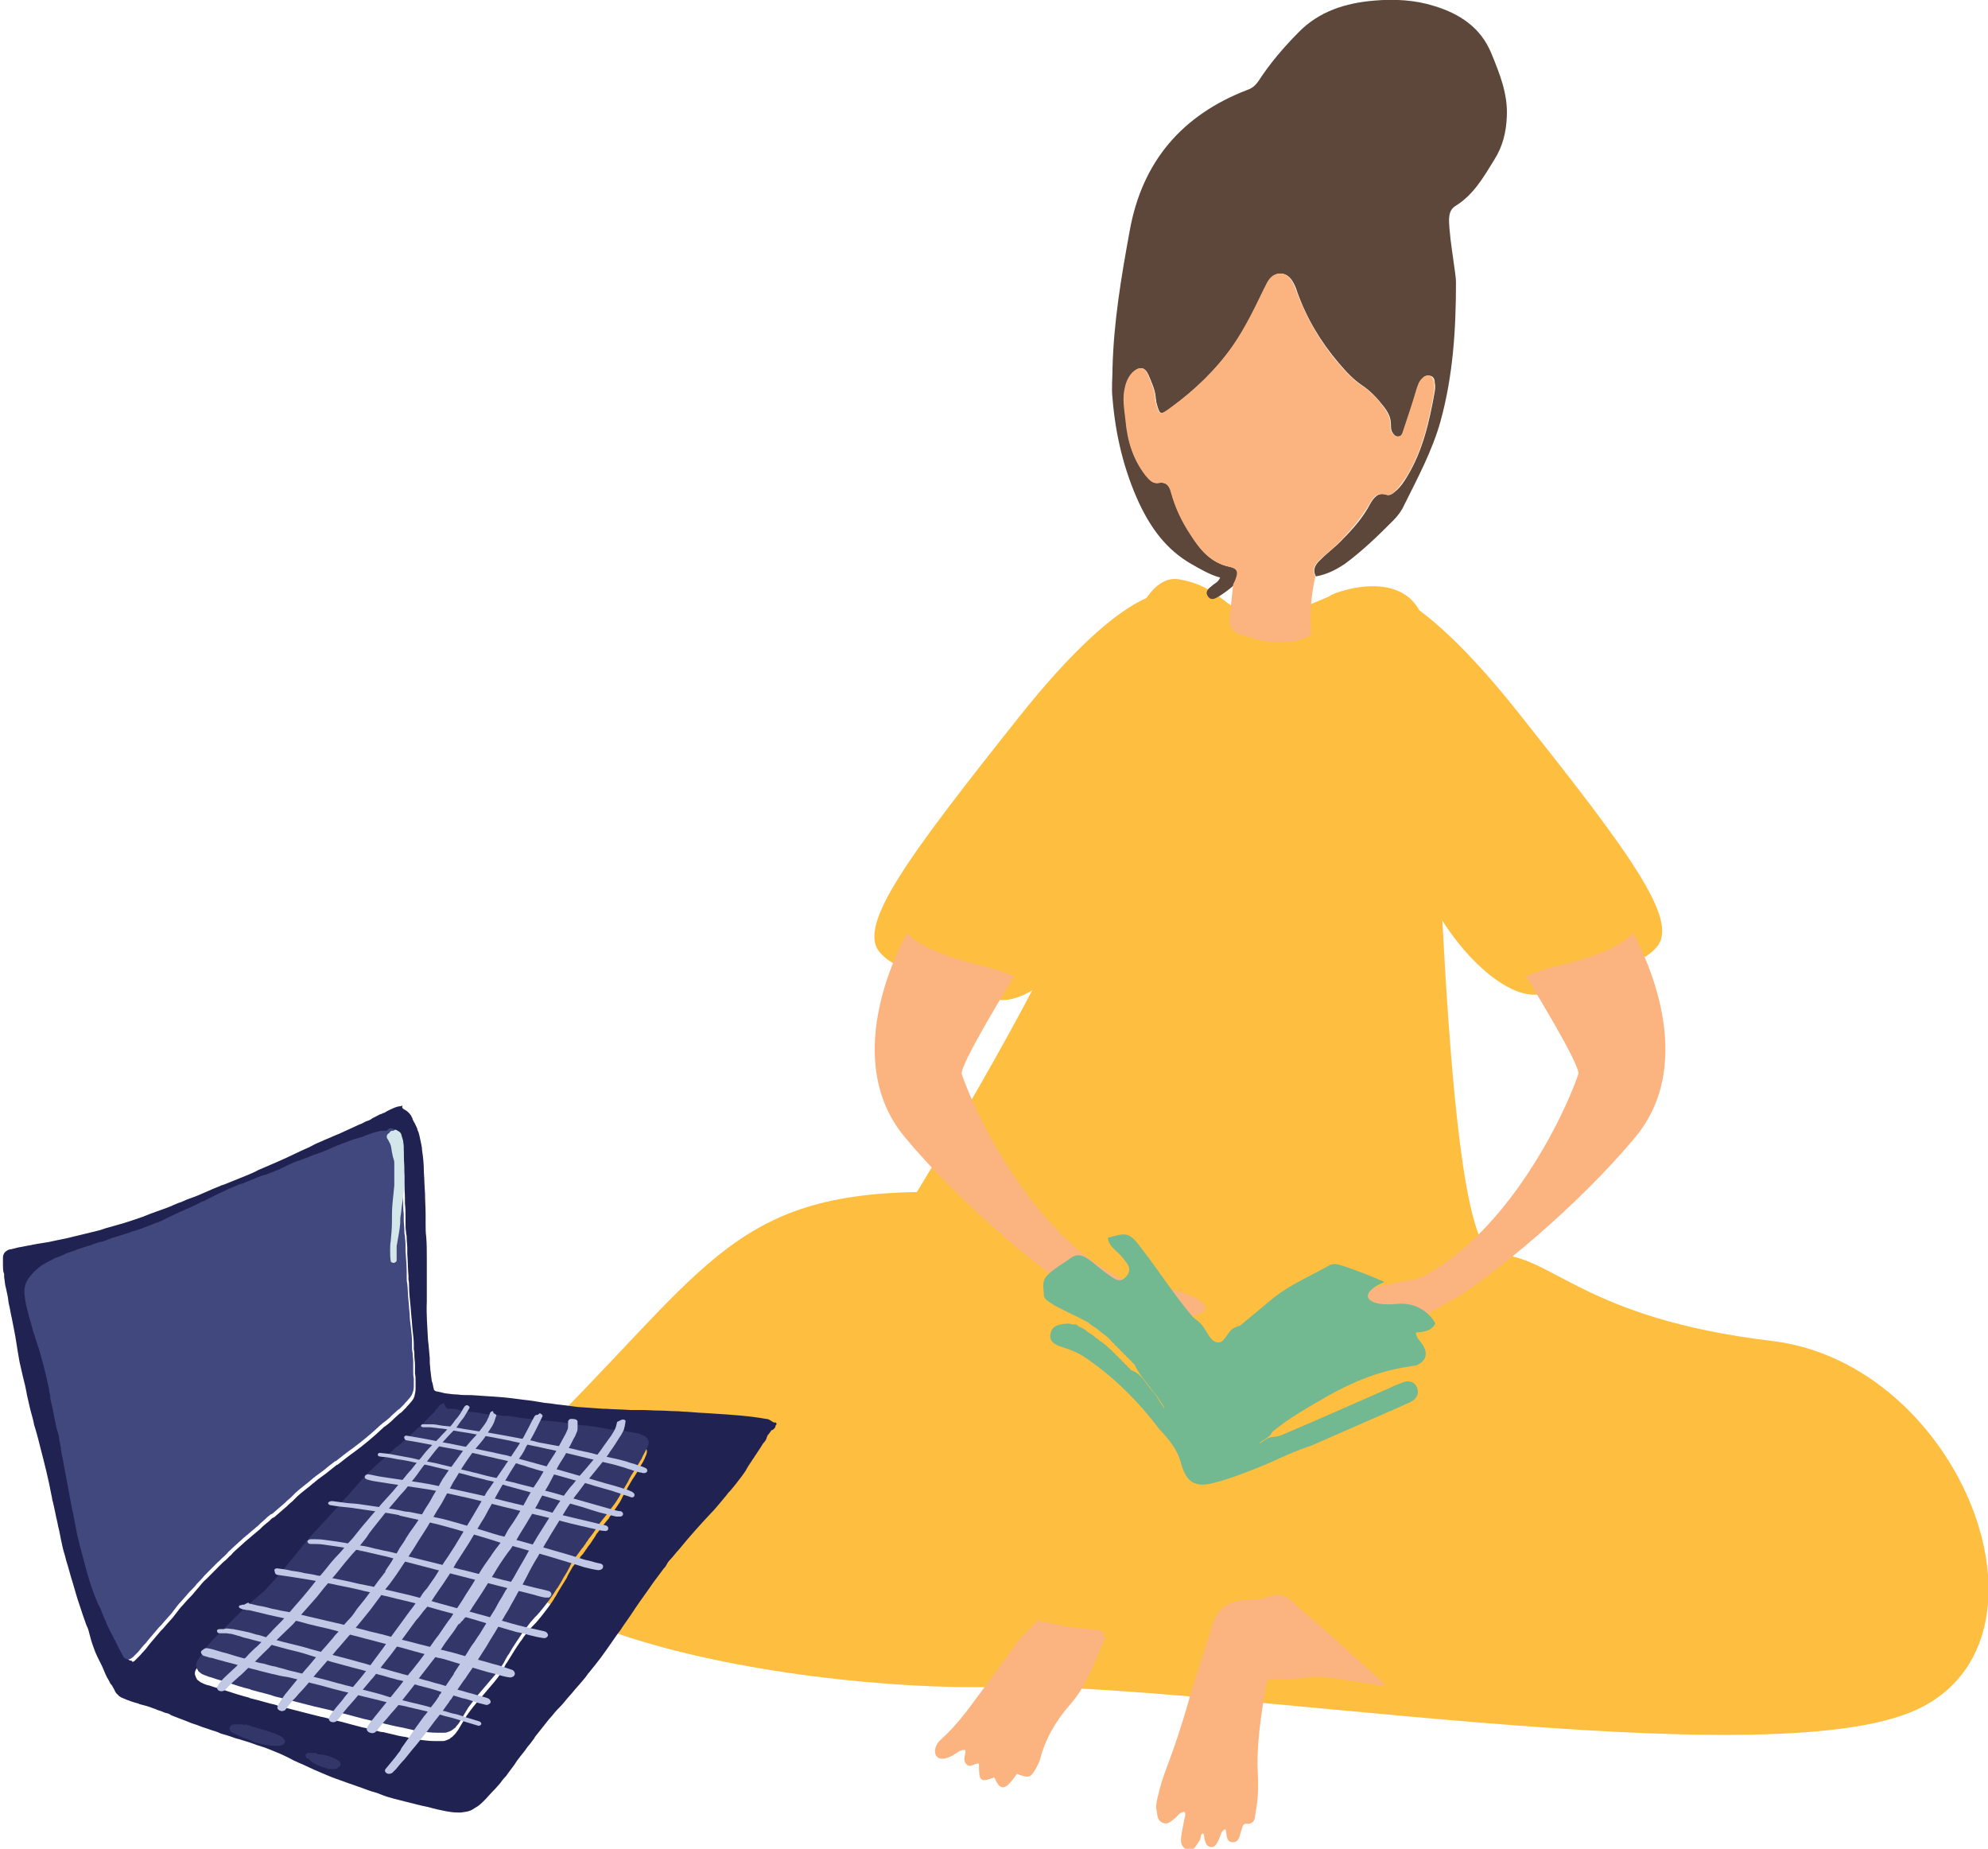 <svg width="214" height="199" viewBox="0 0 214 199" fill="none" xmlns="http://www.w3.org/2000/svg">
<g clip-path="url(#clip0_52_10991)">
<path d="M98.697 128.308C98.697 128.308 115.05 101.647 116.641 93.956C118.232 86.265 120.014 61.142 126.95 62.36C133.886 63.577 131.468 69.346 143.176 64.154C142.604 64.154 151.894 60.245 153.421 67.487C154.949 74.729 155.012 135.102 160.994 135.038C166.975 134.974 170.284 141.896 190.711 144.331C211.137 146.766 222.591 176.44 206.365 184.003C190.138 191.565 129.75 180.991 107.478 181.567C85.206 182.208 37.735 174.325 56.635 155.867C75.597 137.409 78.27 128.629 98.697 128.308Z" fill="#FEBE40"/>
<path d="M146.802 63.257C146.802 63.257 151.32 61.462 163.347 76.588C175.374 91.713 180.782 99.019 178.364 101.903C175.946 104.787 170.092 104.531 166.719 106.646C163.347 108.697 156.729 102.993 153.42 95.686C150.111 88.38 131.148 69.602 146.802 63.257Z" fill="#FEBE40"/>
<path d="M126.248 63.834C126.248 63.834 121.73 62.039 109.703 77.164C97.677 92.29 92.268 99.596 94.686 102.48C97.104 105.364 102.958 105.108 106.331 107.223C109.703 109.274 116.321 103.569 119.63 96.263C122.939 88.957 141.838 70.243 126.248 63.834Z" fill="#FEBE40"/>
<path d="M132.421 61.014C130.385 60.63 129.176 59.156 128.157 57.489C127.267 56.079 126.567 54.669 126.121 53.067C125.93 52.362 125.612 51.849 124.785 51.977C124.085 52.106 123.767 51.657 123.385 51.208C121.985 49.478 121.412 47.491 121.221 45.312C121.094 44.094 120.84 42.877 121.158 41.659C121.349 41.018 121.539 40.505 121.985 40.057C122.685 39.416 123.258 39.48 123.639 40.377C123.958 41.146 124.339 41.915 124.403 42.748C124.403 42.941 124.467 43.069 124.467 43.261C124.848 44.735 124.912 44.735 126.121 43.838C128.666 41.979 130.894 39.8 132.739 37.237C134.075 35.314 135.093 33.199 136.112 31.084C136.302 30.7 136.43 30.379 136.684 30.059C137.321 29.225 138.402 29.225 139.039 30.123C139.293 30.507 139.484 30.892 139.611 31.34C140.63 34.224 142.157 36.788 144.129 39.095C144.893 39.992 145.657 40.826 146.611 41.467C147.566 42.108 148.266 42.877 148.966 43.774C149.411 44.351 149.729 44.928 149.729 45.697C149.729 46.017 149.729 46.337 149.92 46.594C150.047 46.786 150.238 47.042 150.556 46.978C150.875 46.978 150.938 46.722 151.065 46.466C151.575 44.928 152.084 43.453 152.529 41.915C152.656 41.467 152.784 41.082 153.102 40.762C153.293 40.505 153.547 40.377 153.929 40.441C154.311 40.505 154.438 40.826 154.438 41.146C154.502 41.467 154.502 41.851 154.438 42.172C153.865 45.376 153.165 48.517 151.447 51.337C151.129 51.849 150.811 52.362 150.302 52.811C149.984 53.067 149.666 53.387 149.284 53.259C148.329 52.939 147.884 53.58 147.502 54.221C146.738 55.695 145.657 56.912 144.511 58.066C143.811 58.835 142.984 59.412 142.284 60.117C141.711 60.63 141.202 61.206 141.648 62.04C142.793 61.847 143.811 61.335 144.766 60.694C146.675 59.284 148.329 57.681 149.984 56.015C150.429 55.566 150.875 54.99 151.129 54.413C152.593 51.465 154.184 48.517 155.074 45.312C156.411 40.441 156.729 35.506 156.729 30.443C156.729 29.994 156.665 29.546 156.602 29.097C156.411 27.623 156.156 26.149 156.029 24.611C155.965 23.714 155.838 22.688 156.665 22.175C158.638 20.958 159.72 19.035 160.865 17.176C161.756 15.766 162.138 14.228 162.201 12.562C162.329 10.127 161.438 7.947 160.547 5.768C159.401 2.948 157.111 1.474 154.374 0.641C152.338 0 150.111 -0.128 147.947 0.064C144.829 0.321 141.966 1.218 139.739 3.525C138.148 5.127 136.684 6.858 135.475 8.717C135.157 9.165 134.839 9.486 134.266 9.678C127.267 12.37 122.939 17.369 121.603 24.867C120.712 29.738 119.885 34.609 119.758 39.608C119.758 40.697 119.63 41.787 119.758 42.877C120.076 46.786 120.967 50.567 122.621 54.157C123.894 56.848 125.548 59.156 128.221 60.694C129.239 61.27 130.194 61.847 131.339 62.168C131.148 62.681 130.703 62.809 130.448 63.065C130.13 63.321 129.685 63.642 130.003 64.154C130.385 64.731 130.83 64.411 131.275 64.154C131.784 63.834 132.294 63.45 132.739 63.065C132.803 62.873 132.93 62.681 132.994 62.488C133.375 61.527 133.248 61.206 132.421 61.014Z" fill="#5C473A"/>
<path d="M133.631 68.32C134.394 68.513 135.094 68.833 135.858 68.961C137.703 69.282 139.485 69.282 141.14 68.32C140.949 66.205 141.14 64.09 141.585 62.039C141.14 61.206 141.649 60.63 142.221 60.117C142.985 59.412 143.749 58.835 144.449 58.066C145.594 56.848 146.612 55.63 147.439 54.221C147.821 53.58 148.203 52.939 149.221 53.259C149.603 53.387 149.985 53.067 150.239 52.81C150.685 52.362 151.003 51.849 151.385 51.336C153.103 48.517 153.803 45.376 154.375 42.172C154.439 41.851 154.375 41.467 154.375 41.146C154.312 40.826 154.248 40.569 153.866 40.441C153.548 40.377 153.294 40.505 153.039 40.762C152.721 41.082 152.594 41.531 152.466 41.915C152.021 43.453 151.512 44.927 151.003 46.466C150.939 46.722 150.812 46.978 150.494 46.978C150.176 46.978 150.048 46.786 149.857 46.594C149.667 46.337 149.667 46.017 149.667 45.697C149.667 44.927 149.348 44.351 148.903 43.774C148.267 42.877 147.503 42.107 146.549 41.467C145.594 40.826 144.83 39.992 144.067 39.095C142.094 36.788 140.631 34.224 139.549 31.34C139.422 30.956 139.231 30.507 138.976 30.123C138.403 29.225 137.258 29.225 136.622 30.058C136.367 30.379 136.24 30.764 136.049 31.084C135.031 33.199 134.013 35.314 132.676 37.237C130.895 39.8 128.604 41.979 126.058 43.838C124.849 44.735 124.786 44.735 124.404 43.261C124.34 43.069 124.34 42.941 124.34 42.748C124.277 41.915 123.895 41.146 123.577 40.377C123.259 39.48 122.622 39.416 121.922 40.057C121.477 40.505 121.222 41.082 121.095 41.659C120.777 42.877 121.031 44.094 121.159 45.312C121.35 47.491 121.986 49.478 123.322 51.208C123.704 51.657 124.086 52.105 124.722 51.977C125.549 51.849 125.868 52.298 126.058 53.067C126.504 54.669 127.204 56.143 128.095 57.489C129.113 59.091 130.258 60.565 132.358 61.014C133.185 61.206 133.313 61.527 132.995 62.36C132.931 62.552 132.804 62.745 132.74 62.937L132.358 66.654C132.358 67.615 132.74 68.128 133.631 68.32Z" fill="#FBB480"/>
<path d="M167.23 104.082C166.085 104.339 165.448 104.659 164.494 104.98C164.43 104.98 164.367 105.044 164.303 105.044C164.303 105.044 164.303 105.044 164.239 105.044C164.239 105.044 170.221 114.721 169.903 115.619C168.694 119.144 164.748 127.668 158.449 133.564C156.667 135.23 154.758 136.64 152.594 137.666C152.594 137.666 147.822 138.371 145.276 139.46C144.322 139.845 143.622 140.357 143.686 140.87C143.686 140.87 143.813 141.831 146.358 141.575C148.904 141.319 149.985 143.306 150.049 143.37C150.049 143.37 155.14 140.614 156.794 139.652C157.749 139.14 161.376 136.576 165.639 132.859C169.012 129.911 172.83 126.258 176.075 122.348C183.329 113.568 176.012 100.814 175.757 100.429C175.757 100.429 174.739 102.352 167.23 104.082Z" fill="#FBB480"/>
<path d="M106.204 104.082C107.349 104.339 107.985 104.659 108.94 104.98C109.004 104.98 109.067 105.044 109.131 105.044C109.131 105.044 109.131 105.044 109.195 105.044C109.195 105.044 103.213 114.721 103.531 115.619C104.74 119.144 108.685 127.668 114.985 133.564C116.767 135.23 118.676 136.64 120.839 137.666C120.839 137.666 125.612 138.371 128.157 139.46C129.112 139.845 129.812 140.357 129.748 140.87C129.748 140.87 129.621 141.831 127.076 141.575C124.53 141.319 123.448 143.306 123.385 143.37C123.385 143.37 118.294 140.614 116.64 139.652C115.685 139.14 112.058 136.576 107.795 132.859C104.422 129.911 100.604 126.258 97.359 122.348C90.104 113.568 97.422 100.814 97.677 100.429C97.677 100.429 98.695 102.352 106.204 104.082Z" fill="#FBB480"/>
<path d="M140.184 173.364C139.357 172.659 138.657 171.633 137.321 171.633C136.303 172.018 135.348 172.21 134.266 172.21C132.485 172.274 131.085 172.915 130.512 174.902C129.685 177.786 128.603 180.606 127.839 183.49C127.203 185.669 126.503 187.848 125.676 190.027C125.23 191.181 124.848 192.334 124.594 193.552C124.467 194.001 124.403 194.513 124.53 195.026C124.594 195.475 124.594 195.923 125.103 196.18C125.612 196.436 125.994 196.116 126.376 195.795C126.757 195.539 126.948 195.026 127.521 195.026C127.648 195.283 127.585 195.475 127.521 195.667C127.394 196.372 127.203 197.141 127.139 197.846C127.076 198.359 127.203 198.808 127.712 199.064C128.221 199.32 128.539 199 128.794 198.615C128.921 198.423 129.048 198.231 129.176 198.038C129.239 197.846 129.239 197.718 129.303 197.526C129.366 197.398 129.494 197.269 129.557 197.398C129.621 197.462 129.621 197.654 129.621 197.782C129.748 198.231 129.812 198.743 130.321 198.808C130.83 198.872 131.021 198.359 131.212 197.974C131.403 197.59 131.403 197.077 131.912 196.885C132.103 197.398 131.912 198.231 132.675 198.295C133.439 198.295 133.439 197.526 133.63 197.013C133.757 196.757 133.694 196.308 134.139 196.308C135.093 196.372 135.093 195.667 135.157 195.09C135.412 193.808 135.475 192.463 135.412 191.117C135.221 187.912 135.73 184.772 136.239 181.631C136.366 180.798 136.43 180.734 137.384 180.734C138.53 180.798 139.675 180.67 140.821 180.542C141.711 180.414 142.539 180.478 143.43 180.606C145.339 180.926 147.248 181.183 149.157 181.503C149.029 181.375 148.966 181.183 148.838 181.055C145.975 178.491 143.111 175.863 140.184 173.364Z" fill="#FBB480"/>
<path d="M118.04 175.415C115.877 175.351 113.777 174.838 111.613 174.454L111.359 174.774L110.086 176.12L109.45 176.825C108.432 178.235 107.414 179.709 106.332 181.119C104.741 183.234 103.277 185.477 101.305 187.208C100.668 187.784 100.478 188.553 100.796 189.002C101.114 189.451 101.75 189.387 102.577 188.938C103.023 188.682 103.341 188.297 103.914 188.361C103.977 188.938 103.596 189.387 103.977 189.835C104.423 190.412 104.932 189.707 105.377 189.835C105.377 191.758 105.505 191.886 107.032 191.309C107.604 192.655 108.114 192.719 109.004 191.566C109.132 191.373 109.323 191.181 109.45 190.925C110.786 191.438 110.977 191.373 111.613 190.156C111.741 189.899 111.868 189.707 111.932 189.451C112.504 187.208 113.65 185.221 115.177 183.49C116.831 181.632 117.722 179.26 118.677 176.953C118.74 176.761 118.868 176.569 118.931 176.376C118.868 175.671 118.549 175.479 118.04 175.415Z" fill="#FBB480"/>
<path d="M150.303 140.357C147.376 140.614 147.248 139.588 147.248 139.588C147.185 139.011 147.948 138.435 149.03 137.986C147.567 137.345 146.103 136.768 144.576 136.256C144.067 136.127 143.621 135.935 143.112 136.191C141.076 137.345 138.912 138.242 137.067 139.716C135.858 140.742 134.649 141.703 133.44 142.729C133.249 142.729 133.058 142.857 132.867 142.921C132.04 143.305 131.849 144.78 130.894 144.459C130.131 144.203 129.876 143.049 129.176 142.408C129.049 142.28 128.922 142.152 128.731 142.024C128.604 141.96 128.54 141.831 128.413 141.767C126.44 139.46 124.786 136.832 122.94 134.461C121.604 132.666 121.349 132.602 119.25 133.243C119.377 134.205 120.204 134.589 120.777 135.294C121.286 135.935 121.986 136.576 121.222 137.409C120.522 138.242 119.822 137.537 119.25 137.153C118.486 136.64 117.85 135.999 117.086 135.486C116.45 135.038 115.877 134.974 115.241 135.422C114.732 135.807 114.159 136.127 113.65 136.512C113.268 136.768 112.886 137.089 112.568 137.473C112.123 138.114 112.377 138.819 112.377 139.524C112.568 140.037 113.077 140.165 113.459 140.485C114.668 141.126 115.941 141.703 117.15 142.344C117.404 142.6 117.722 142.793 118.04 142.985C118.422 143.305 118.804 143.626 119.25 143.946C119.377 144.075 119.44 144.139 119.568 144.267C119.631 144.395 119.759 144.523 119.886 144.587C119.949 144.715 120.077 144.844 120.204 144.908C120.268 145.036 120.395 145.164 120.522 145.228C120.586 145.356 120.713 145.485 120.84 145.549C120.904 145.677 121.031 145.805 121.159 145.869C121.222 145.997 121.349 146.125 121.477 146.189C121.54 146.318 121.668 146.446 121.795 146.51C121.859 146.638 121.986 146.766 122.113 146.83C122.558 147.92 123.386 148.689 124.022 149.65C124.277 149.907 124.531 150.227 124.722 150.548C124.913 150.868 125.167 151.124 125.295 151.445C125.295 151.509 125.422 151.509 125.295 151.573C125.167 151.253 124.913 150.996 124.722 150.676C124.531 150.355 124.34 149.971 124.022 149.714C123.322 148.881 122.877 147.856 121.731 147.471C121.668 147.343 121.54 147.215 121.413 147.151C121.349 147.023 121.222 146.894 121.095 146.83C121.031 146.702 120.904 146.574 120.777 146.51C120.713 146.382 120.586 146.254 120.459 146.189C120.395 146.061 120.268 145.933 120.14 145.869C120.077 145.741 119.949 145.613 119.822 145.549C119.759 145.42 119.631 145.292 119.504 145.228C119.122 144.844 118.74 144.523 118.295 144.267C118.231 144.139 118.104 144.075 117.977 144.01C117.722 143.754 117.404 143.562 117.086 143.37C116.831 143.113 116.513 142.921 116.131 142.793C115.877 142.408 115.432 142.665 115.177 142.472C115.05 142.472 114.986 142.472 114.859 142.472C113.713 142.536 113.204 142.857 113.077 143.562C112.95 144.267 113.332 144.715 114.477 145.036C115.304 145.292 116.068 145.613 116.831 146.125C119.95 148.24 122.558 150.868 124.786 153.816C125.804 154.906 126.758 155.995 127.14 157.533C127.713 159.584 128.667 160.161 130.767 159.584C132.294 159.2 133.758 158.623 135.222 158.046C137.194 157.277 139.103 156.252 141.14 155.611C144.385 154.201 147.694 152.727 150.939 151.317C151.321 151.124 151.703 150.996 152.021 150.804C152.53 150.484 152.784 149.971 152.53 149.33C152.275 148.753 151.703 148.561 151.13 148.753C150.621 148.945 150.112 149.138 149.603 149.394C145.658 151.124 141.776 152.855 137.831 154.521C137.321 154.713 136.749 154.585 136.303 154.906C136.049 155.098 135.794 155.226 135.54 155.418C135.667 155.162 135.922 155.098 136.112 154.97C136.431 154.713 136.812 154.521 136.94 154.137C138.785 152.599 140.885 151.445 142.985 150.227C145.721 148.689 148.585 147.535 151.703 147.087C151.957 147.023 152.212 147.023 152.466 146.959C153.421 146.574 153.739 145.805 153.23 144.908C152.975 144.395 152.466 144.075 152.403 143.434C153.23 143.37 154.057 143.305 154.503 142.472C154.503 142.344 153.23 140.037 150.303 140.357Z" fill="#72B891"/>
<path d="M43.589 119.464C43.844 119.592 44.035 119.785 44.226 120.041C44.289 120.169 44.353 120.297 44.416 120.426V120.49C44.48 120.618 44.544 120.682 44.544 120.746C44.607 120.81 44.607 120.874 44.671 120.938C44.735 121.131 44.862 121.323 44.926 121.515V121.579C45.117 121.964 45.18 122.348 45.244 122.669C45.307 123.053 45.435 123.438 45.435 123.822C45.562 124.591 45.626 125.425 45.626 126.13C45.689 126.963 45.689 127.732 45.753 128.437C45.753 129.206 45.816 129.975 45.816 130.744C45.816 131.065 45.816 131.449 45.816 131.77C45.816 132.218 45.816 132.667 45.88 133.115C45.944 133.885 45.944 134.654 45.944 135.487V135.615C45.944 136.32 45.944 137.089 45.944 137.858C45.944 138.115 45.944 138.371 45.944 138.563V138.948V139.396C45.944 139.653 45.944 139.845 45.944 140.101C45.88 141.447 46.007 142.857 46.071 144.203L46.135 144.78L46.198 145.485L46.262 146.19V146.574C46.262 146.895 46.325 147.151 46.325 147.472C46.389 147.792 46.389 148.113 46.453 148.433C46.453 148.625 46.516 148.753 46.58 148.946V149.01C46.644 149.202 46.644 149.394 46.707 149.523V149.587L46.771 149.651C46.835 149.715 46.962 149.779 47.089 149.779C47.344 149.843 47.662 149.907 47.916 149.971C48.425 150.035 48.871 150.099 49.253 150.099C49.634 150.163 50.08 150.163 50.462 150.163H50.716C51.798 150.228 52.689 150.292 53.58 150.356C54.534 150.42 55.489 150.548 56.443 150.676C57.143 150.74 57.843 150.868 58.607 150.997L59.243 151.061L59.689 151.125C60.007 151.189 60.325 151.189 60.707 151.253C61.216 151.317 61.661 151.381 62.234 151.445C63.125 151.509 64.079 151.573 64.97 151.638H65.225C66.052 151.702 66.943 151.702 67.834 151.766H68.025C68.343 151.766 68.725 151.766 69.043 151.766C69.679 151.766 70.315 151.83 71.015 151.83C71.588 151.83 72.161 151.894 72.734 151.894C73.115 151.894 73.561 151.958 73.942 151.958L74.77 152.022C75.406 152.086 76.042 152.086 76.742 152.15C78.842 152.278 80.688 152.407 82.469 152.727C82.66 152.727 82.788 152.791 82.978 152.919C83.106 152.983 83.169 153.048 83.297 153.112C83.297 153.112 83.297 153.112 83.36 153.112C83.424 153.112 83.424 153.112 83.488 153.112C83.615 153.176 83.615 153.304 83.551 153.368L83.488 153.432C83.488 153.56 83.424 153.688 83.36 153.752C83.297 153.817 83.169 153.945 83.042 153.945C82.915 154.137 82.788 154.329 82.66 154.457C82.597 154.522 82.597 154.65 82.533 154.714V154.778C82.533 154.842 82.469 154.842 82.469 154.906C82.469 154.97 82.406 155.034 82.406 155.034C82.342 155.162 82.278 155.227 82.151 155.355C82.024 155.547 81.96 155.675 81.833 155.867C81.706 156.06 81.579 156.252 81.451 156.444C81.388 156.572 81.26 156.701 81.197 156.829C81.133 156.957 81.006 157.085 80.942 157.213C80.815 157.406 80.688 157.598 80.56 157.79C80.497 157.918 80.433 157.982 80.37 158.111C80.242 158.367 80.051 158.623 79.86 158.88C79.479 159.392 79.033 159.969 78.588 160.482C78.46 160.61 78.333 160.738 78.206 160.931L77.888 161.315C77.442 161.828 77.061 162.341 76.552 162.853C75.406 164.071 74.197 165.417 73.052 166.827C72.734 167.147 72.479 167.532 72.161 167.852C71.97 168.045 71.843 168.237 71.715 168.493C71.652 168.621 71.588 168.686 71.461 168.814C71.079 169.326 70.697 169.839 70.315 170.352C70.188 170.544 69.997 170.8 69.87 170.993C69.234 171.89 68.534 172.851 67.961 173.749C67.643 174.197 67.388 174.582 67.07 175.03C66.879 175.351 66.688 175.607 66.434 175.928C65.67 177.017 64.906 178.171 64.079 179.196C63.888 179.453 63.697 179.645 63.507 179.901C63.443 180.029 63.316 180.094 63.252 180.222C62.998 180.606 62.679 180.927 62.425 181.247C62.234 181.439 62.107 181.632 61.916 181.824L61.598 182.209C61.407 182.401 61.279 182.593 61.089 182.785C60.961 182.914 60.898 183.042 60.77 183.17C60.516 183.49 60.261 183.747 60.007 184.003C59.689 184.324 59.434 184.708 59.116 185.029C58.607 185.669 58.098 186.31 57.589 186.951L57.525 187.079C57.27 187.4 57.08 187.72 56.825 187.977C56.571 188.361 56.252 188.746 55.998 189.066C55.743 189.387 55.552 189.643 55.361 189.963C55.107 190.284 54.852 190.668 54.598 190.989C54.534 191.117 54.407 191.245 54.343 191.309C54.152 191.502 54.025 191.694 53.834 191.95C53.643 192.143 53.453 192.399 53.262 192.591L53.007 192.847C52.752 193.104 52.562 193.36 52.307 193.617L52.18 193.745C51.862 194.065 51.544 194.386 51.162 194.578C50.971 194.706 50.78 194.834 50.589 194.898C50.271 195.027 49.953 195.027 49.634 195.091C49.507 195.091 49.38 195.091 49.253 195.091C48.807 195.091 48.425 195.027 48.044 194.962C47.407 194.834 46.771 194.706 46.135 194.514C45.816 194.45 45.562 194.386 45.244 194.322C44.162 194.065 43.271 193.809 42.444 193.617C41.998 193.488 41.489 193.36 41.044 193.168L40.726 193.04C40.408 192.912 40.026 192.848 39.708 192.719L39.008 192.463C37.926 192.078 36.78 191.694 35.762 191.309C34.999 190.989 34.362 190.733 33.79 190.476C33.535 190.348 33.217 190.22 32.962 190.092C32.581 189.899 32.199 189.771 31.817 189.579C31.626 189.515 31.435 189.387 31.308 189.323C30.926 189.13 30.544 188.938 30.099 188.746C29.463 188.489 28.89 188.233 28.317 188.041C27.872 187.913 27.49 187.784 27.172 187.656C26.79 187.528 26.408 187.4 25.963 187.272L25.772 187.208C25.454 187.143 25.072 187.015 24.754 186.887C24.563 186.823 24.308 186.759 24.117 186.695C23.863 186.631 23.672 186.567 23.417 186.438C23.099 186.31 22.781 186.246 22.463 186.118L22.081 185.99C21.636 185.862 21.254 185.669 20.808 185.541L20.617 185.477C19.854 185.157 19.09 184.9 18.327 184.58H18.39L18.263 184.516C18.136 184.452 18.009 184.388 17.881 184.388C17.627 184.324 17.436 184.195 17.181 184.131C16.927 184.067 16.736 183.939 16.481 183.875C16.036 183.683 15.527 183.554 15.018 183.426L14.89 183.362C14.381 183.234 13.809 183.042 13.236 182.785C13.109 182.721 13.045 182.721 12.982 182.657C12.918 182.657 12.918 182.593 12.854 182.593C12.727 182.465 12.663 182.401 12.536 182.273C12.409 182.144 12.345 181.952 12.281 181.824C12.218 181.696 12.091 181.504 12.027 181.375L11.9 181.247C11.772 180.991 11.645 180.734 11.518 180.542L11.391 180.286C11.263 179.965 11.136 179.709 11.009 179.389L10.882 179.132C10.754 178.876 10.627 178.619 10.5 178.363C10.309 177.979 10.182 177.658 10.054 177.274C9.863 176.761 9.736 176.312 9.609 175.8C9.545 175.479 9.418 175.159 9.291 174.902C9.163 174.518 9.036 174.197 8.909 173.813C8.782 173.428 8.654 173.044 8.527 172.659C8.273 171.954 8.082 171.185 7.827 170.352C7.573 169.583 7.382 168.75 7.127 167.981L7 167.468C6.809 166.891 6.682 166.314 6.554 165.673C6.491 165.353 6.427 165.032 6.364 164.712C6.236 164.263 6.173 163.751 6.045 163.302L5.982 162.981C5.918 162.661 5.854 162.405 5.791 162.084C5.727 161.892 5.727 161.7 5.664 161.572C5.6 161.379 5.6 161.123 5.536 160.931C5.218 159.2 4.773 157.47 4.391 155.996C4.2 155.227 4.009 154.457 3.755 153.624C3.691 153.432 3.627 153.24 3.627 153.112C3.5 152.535 3.309 151.958 3.182 151.381C3.118 151.125 3.055 150.804 2.991 150.548C2.864 150.035 2.8 149.523 2.673 149.01C2.609 148.753 2.546 148.497 2.482 148.241C2.355 147.664 2.227 147.151 2.1 146.574C1.973 145.869 1.846 145.1 1.718 144.267C1.591 143.434 1.4 142.601 1.273 141.896C1.146 141.383 1.082 140.87 0.955 140.358C0.891 140.101 0.891 139.845 0.827 139.524C0.764 139.204 0.7 138.948 0.637 138.627L0.573 138.371C0.509 138.05 0.509 137.794 0.446 137.474V137.217C0.446 137.153 0.446 137.025 0.382 136.961C0.318 136.64 0.318 136.384 0.318 136.064C0.318 136 0.318 135.935 0.318 135.871C0.318 135.807 0.318 135.679 0.318 135.615C0.318 135.551 0.318 135.487 0.318 135.423C0.318 135.295 0.318 135.166 0.382 135.038C0.446 134.846 0.573 134.718 0.7 134.654C0.827 134.525 1.082 134.461 1.209 134.461C1.464 134.397 1.718 134.333 1.973 134.269C2.418 134.205 2.927 134.077 3.373 134.013C3.564 133.949 3.755 133.949 4.009 133.885C4.391 133.82 4.836 133.756 5.218 133.692C5.791 133.564 6.427 133.436 7.064 133.308C8.463 132.987 9.673 132.667 10.754 132.41L11.327 132.218C12.027 132.026 12.663 131.834 13.363 131.641C14.318 131.321 15.209 131.065 16.099 130.68C16.927 130.36 17.754 130.103 18.518 129.783L18.645 129.719C18.963 129.591 19.218 129.462 19.472 129.398L19.918 129.206C20.172 129.078 20.427 129.014 20.745 128.886L21.254 128.693C21.699 128.501 22.145 128.309 22.59 128.116C22.972 127.924 23.417 127.796 23.799 127.604L24.181 127.476C24.945 127.155 25.645 126.899 26.408 126.578C26.854 126.386 27.363 126.194 27.808 125.937C29.017 125.425 30.226 124.912 31.435 124.335C31.817 124.143 32.135 124.015 32.517 123.822C32.962 123.63 33.408 123.438 33.853 123.181C34.235 122.989 34.617 122.861 34.999 122.669C35.508 122.476 36.017 122.22 36.526 122.028C36.971 121.836 37.48 121.579 37.926 121.387C38.244 121.259 38.562 121.067 38.944 120.938C39.199 120.81 39.389 120.682 39.644 120.618C39.771 120.554 39.962 120.49 40.089 120.362C40.217 120.297 40.344 120.233 40.471 120.169L40.726 120.041C40.853 119.977 40.917 119.913 41.044 119.913C41.171 119.849 41.235 119.785 41.362 119.785C41.489 119.721 41.553 119.657 41.68 119.592C41.935 119.464 42.189 119.336 42.508 119.208C42.698 119.144 42.889 119.08 43.017 119.08C43.144 119.08 43.207 119.016 43.335 119.016C43.207 119.272 43.398 119.336 43.589 119.464ZM14.509 178.748C14.636 178.619 14.763 178.491 14.89 178.363C14.954 178.299 15.018 178.235 15.081 178.171C15.336 177.85 15.654 177.594 15.909 177.209L16.163 176.889C16.545 176.44 16.927 175.992 17.308 175.543L17.499 175.351L17.563 175.287C17.69 175.159 17.818 174.966 17.945 174.838L18.581 174.133C18.709 173.941 18.899 173.749 19.027 173.556C19.218 173.3 19.409 173.044 19.663 172.787C19.854 172.595 19.981 172.403 20.172 172.21L20.236 172.146C20.49 171.89 20.745 171.634 20.936 171.377C21.063 171.249 21.19 171.057 21.381 170.865C21.636 170.544 21.89 170.224 22.208 169.967C22.59 169.583 22.972 169.198 23.354 168.814L23.608 168.557C23.863 168.301 24.054 168.109 24.308 167.916C24.436 167.788 24.499 167.724 24.626 167.596L24.69 167.532C24.817 167.404 24.945 167.34 25.008 167.211L25.199 167.019C25.645 166.635 26.026 166.25 26.472 165.866C26.599 165.801 26.663 165.673 26.79 165.609C26.917 165.481 27.108 165.353 27.235 165.225C27.49 165.032 27.744 164.776 27.999 164.584C28.063 164.52 28.19 164.391 28.253 164.327C28.381 164.199 28.572 164.071 28.699 163.943C28.89 163.815 29.017 163.686 29.208 163.494L29.272 163.43L29.399 163.366L29.526 163.302C29.972 162.917 30.417 162.533 30.863 162.148L30.926 162.084L30.99 162.02L31.053 161.956C31.181 161.828 31.372 161.7 31.499 161.572L31.626 161.443L31.753 161.315L32.008 161.059C32.135 160.931 32.326 160.802 32.453 160.674L32.772 160.418L33.09 160.162C33.153 160.097 33.281 160.033 33.344 159.969L33.408 159.905C33.535 159.841 33.599 159.713 33.726 159.649C33.853 159.585 33.917 159.457 34.044 159.392L34.108 159.328C34.172 159.264 34.299 159.2 34.362 159.136L35.062 158.623C35.444 158.303 35.89 157.982 36.271 157.662H36.335C36.908 157.213 37.544 156.701 38.18 156.252C39.135 155.547 40.153 154.714 41.171 153.752C41.235 153.688 41.362 153.56 41.489 153.496C41.553 153.432 41.68 153.368 41.744 153.304C41.871 153.176 41.998 153.112 42.126 152.983L42.189 152.919C42.253 152.855 42.317 152.791 42.38 152.727C42.571 152.535 42.826 152.343 43.017 152.15L43.207 152.022C43.335 151.894 43.462 151.766 43.589 151.638L43.653 151.573L43.717 151.509C43.844 151.317 44.035 151.189 44.162 150.997C44.353 150.804 44.544 150.548 44.607 150.292C44.671 150.035 44.735 149.779 44.735 149.458C44.735 149.202 44.735 149.01 44.735 148.689C44.735 148.433 44.735 148.113 44.671 147.856C44.671 147.664 44.671 147.472 44.671 147.279V147.087V146.895C44.671 146.574 44.607 146.254 44.607 145.933C44.607 145.677 44.607 145.485 44.544 145.229V145.1V145.036C44.544 144.972 44.544 144.844 44.544 144.78V144.716C44.544 144.267 44.48 143.754 44.416 143.178C44.353 142.665 44.353 142.216 44.289 141.768V141.704C44.226 141.255 44.226 140.742 44.162 140.294C44.098 139.653 44.035 139.076 44.035 138.499C44.035 138.243 44.035 137.986 43.971 137.73V137.345C43.907 136.64 43.907 135.807 43.844 134.974V134.654V134.333C43.844 134.013 43.78 133.692 43.78 133.308C43.78 133.115 43.78 132.987 43.717 132.795V132.667C43.653 132.282 43.653 131.962 43.653 131.577C43.653 131.385 43.653 131.193 43.653 131C43.653 130.488 43.653 130.039 43.589 129.526V129.014C43.589 128.437 43.526 127.796 43.526 127.091C43.526 126.963 43.526 126.771 43.526 126.642V126.578C43.462 125.681 43.398 125.04 43.271 124.399C43.144 123.951 43.08 123.63 42.889 123.374C42.826 123.31 42.826 123.246 42.762 123.181C42.953 123.117 43.017 122.989 43.08 122.861C43.144 122.669 43.144 122.476 43.08 122.284C43.017 122.156 42.889 122.092 42.762 121.964C42.635 121.836 42.38 121.772 42.189 121.772C42.126 121.772 42.062 121.772 41.998 121.772C41.935 121.772 41.871 121.772 41.871 121.836C41.807 121.836 41.744 121.836 41.744 121.836C41.68 121.836 41.617 121.836 41.617 121.836C41.489 121.836 41.298 121.9 41.171 121.9C40.471 122.028 39.835 122.284 39.262 122.541H39.199C39.008 122.605 38.753 122.669 38.562 122.733H38.499C38.371 122.797 38.244 122.797 38.18 122.861C37.799 122.989 37.48 123.117 37.162 123.246C36.971 123.31 36.78 123.374 36.653 123.438C36.335 123.566 35.953 123.758 35.635 123.886C35.062 124.143 34.426 124.399 33.917 124.527C33.471 124.656 33.09 124.848 32.772 124.976L32.39 125.104C31.817 125.296 31.244 125.617 30.672 125.873C30.608 125.937 30.544 125.937 30.481 126.001H30.417C29.972 126.194 29.463 126.386 28.953 126.578H28.89L28.508 126.706C28.126 126.835 27.744 127.027 27.363 127.155C27.108 127.283 26.854 127.347 26.599 127.476L26.408 127.54L26.154 127.604C25.708 127.796 25.263 127.924 24.817 128.181C24.308 128.437 23.735 128.693 23.227 128.95L22.845 129.142L22.59 129.27L22.336 129.398L22.145 129.462C21.89 129.591 21.636 129.719 21.381 129.847C20.808 130.103 20.236 130.36 19.663 130.616L19.536 130.68C18.899 130.936 18.327 131.257 17.818 131.513L17.372 131.705H17.308C17.245 131.705 17.181 131.77 17.118 131.77C16.99 131.834 16.799 131.898 16.672 131.962C16.036 132.218 15.336 132.475 14.7 132.667H14.636C14.191 132.795 13.745 132.923 13.3 133.115L13.109 133.18L12.472 133.372C12.281 133.436 12.154 133.5 11.963 133.564C11.772 133.628 11.582 133.692 11.454 133.756C11.072 133.885 10.691 134.013 10.309 134.077L10.182 134.141C9.545 134.333 8.909 134.525 8.273 134.782L8.082 134.846C7.827 134.91 7.573 135.038 7.382 135.102L7.127 135.23C6.936 135.295 6.745 135.423 6.491 135.487H6.427C5.854 135.743 5.218 136.064 4.709 136.448C4.073 136.897 3.627 137.345 3.373 137.858C3.055 138.371 2.991 138.948 3.055 139.717C3.118 140.294 3.309 140.87 3.373 141.319C3.5 141.896 3.627 142.409 3.818 142.921C3.945 143.242 4.009 143.626 4.136 143.947V144.011C4.2 144.203 4.264 144.395 4.327 144.588C4.518 145.164 4.645 145.741 4.836 146.254C5.155 147.343 5.409 148.497 5.664 149.651C5.727 149.907 5.791 150.099 5.791 150.356V150.484V150.612C5.854 150.868 5.918 151.125 5.982 151.445C6.109 151.958 6.236 152.535 6.3 153.048C6.364 153.368 6.427 153.624 6.491 153.945L6.554 154.137L6.618 154.329L6.745 154.842C6.745 154.97 6.809 155.098 6.809 155.291C6.809 155.419 6.873 155.547 6.873 155.675L6.936 155.932V156.06C6.936 156.188 7 156.38 7 156.508L7.064 156.829C7.127 157.021 7.127 157.213 7.191 157.406C7.191 157.534 7.254 157.726 7.254 157.854C7.254 157.982 7.318 158.047 7.318 158.175C7.445 158.752 7.509 159.264 7.636 159.841C7.7 160.162 7.763 160.546 7.827 160.867C7.954 161.571 8.082 162.341 8.273 163.11C8.4 163.558 8.463 163.943 8.527 164.456L8.591 164.776C8.718 165.289 8.845 165.866 8.973 166.506L9.163 167.147V167.211C9.354 168.109 9.609 169.07 9.927 169.967C10.245 170.929 10.627 171.89 10.945 172.787L11.072 173.044L11.136 173.172L11.2 173.3V173.236C11.391 173.685 11.518 174.005 11.645 174.39C11.709 174.518 11.772 174.646 11.836 174.774V174.838C11.9 175.03 12.027 175.223 12.091 175.415C12.218 175.735 12.409 176.12 12.6 176.376C12.663 176.569 12.791 176.697 12.854 176.889C12.982 177.145 13.109 177.402 13.236 177.658C13.363 177.915 13.491 178.171 13.618 178.363C13.745 178.555 13.872 178.748 14.127 178.748H14.191C14.191 178.94 14.381 178.876 14.509 178.748ZM63.952 153.817C63.57 153.752 63.252 153.688 62.998 153.688C62.743 153.688 62.488 153.624 62.297 153.624C62.17 153.624 62.107 153.624 61.979 153.56C61.852 153.56 61.725 153.496 61.598 153.496C61.407 153.496 61.216 153.432 61.025 153.432C60.77 153.368 60.516 153.368 60.198 153.304C59.943 153.24 59.752 153.24 59.498 153.176H59.37C59.179 153.176 58.925 153.112 58.734 153.112C58.48 153.112 58.225 153.048 58.034 153.048H57.843C57.652 153.048 57.525 152.983 57.334 152.983L56.952 152.919C56.571 152.855 56.252 152.855 55.87 152.791C55.68 152.791 55.425 152.727 55.171 152.663C54.98 152.599 54.789 152.599 54.598 152.599H54.407C54.216 152.599 54.025 152.535 53.834 152.535H53.707C53.58 152.535 53.453 152.471 53.262 152.471C53.198 152.471 53.134 152.471 53.071 152.471H52.816C52.498 152.471 52.116 152.407 51.798 152.343C51.734 152.343 51.671 152.343 51.607 152.278C51.48 152.214 51.353 152.214 51.162 152.214C50.971 152.214 50.78 152.15 50.589 152.15H50.462C50.334 152.15 50.271 152.086 50.144 152.086C50.08 152.086 49.953 152.086 49.889 152.022H49.825C49.634 152.022 49.507 151.958 49.316 151.958C49.253 151.958 49.253 151.958 49.189 151.894C49.062 151.83 48.934 151.83 48.744 151.83C48.68 151.83 48.553 151.83 48.489 151.83H48.425C48.362 151.83 48.298 151.83 48.234 151.83C48.044 151.83 47.853 151.83 47.725 151.894C47.662 151.894 47.598 151.958 47.535 152.022C47.471 152.086 47.471 152.086 47.407 152.086H47.344C47.28 152.15 47.28 152.15 47.216 152.214C47.216 152.214 47.216 152.214 47.153 152.278L47.089 152.343C47.089 152.343 47.026 152.407 47.026 152.471C47.026 152.471 47.026 152.471 46.962 152.535C46.898 152.599 46.898 152.599 46.835 152.663L46.771 152.727V152.791L46.707 152.855L46.644 152.919C46.58 152.983 46.58 152.983 46.516 153.048C46.453 153.112 46.453 153.112 46.389 153.176C46.325 153.24 46.325 153.24 46.262 153.304C46.198 153.368 46.135 153.432 46.071 153.496L45.944 153.624C45.88 153.688 45.753 153.817 45.689 153.881C45.498 154.073 45.244 154.329 45.053 154.522C44.989 154.586 44.926 154.65 44.798 154.714L44.544 154.97C44.353 155.162 44.162 155.355 43.907 155.547C43.526 155.867 43.144 156.188 42.826 156.508C42.635 156.701 42.444 156.893 42.189 157.021L41.935 157.277C41.426 157.726 40.917 158.175 40.408 158.623L40.153 158.88C39.898 159.136 39.644 159.392 39.389 159.585C39.199 159.777 39.008 159.969 38.817 160.226L38.499 160.61C38.244 160.867 38.053 161.123 37.799 161.379L37.544 161.7L37.226 162.02C37.035 162.276 36.78 162.469 36.59 162.725L36.399 162.917C36.144 163.174 35.826 163.494 35.571 163.815L35.38 164.007C35.126 164.263 34.871 164.52 34.681 164.776C34.426 165.032 34.235 165.289 33.981 165.545C33.599 165.994 33.153 166.442 32.772 166.891C32.453 167.276 32.135 167.66 31.881 167.981L31.69 168.237C31.499 168.493 31.244 168.75 31.053 169.006C30.544 169.647 29.908 170.416 29.208 171.185C28.953 171.441 28.635 171.826 28.317 172.146C27.999 172.467 27.681 172.787 27.299 173.044H27.235L27.044 173.236C26.917 173.364 26.854 173.428 26.726 173.556C26.663 173.62 26.535 173.685 26.472 173.749C26.408 173.813 26.281 173.941 26.217 174.005C25.835 174.325 25.517 174.646 25.199 174.966C25.008 175.159 24.817 175.351 24.563 175.607C24.436 175.735 24.308 175.864 24.245 175.928C24.054 176.12 23.926 176.248 23.735 176.44C23.545 176.633 23.417 176.761 23.227 176.953C22.908 177.274 22.59 177.594 22.336 177.914C22.145 178.171 21.954 178.427 21.763 178.684L21.636 178.94C21.445 179.196 21.317 179.389 21.127 179.645C20.999 179.837 20.936 180.094 20.999 180.286C20.999 180.35 20.999 180.35 21.063 180.414V180.478C21.063 180.542 21.127 180.542 21.127 180.606C21.127 180.606 21.127 180.67 21.19 180.67V180.734C21.19 180.799 21.254 180.799 21.317 180.863C21.381 180.927 21.508 180.991 21.572 181.055C21.636 181.119 21.763 181.119 21.826 181.183C22.081 181.311 22.272 181.375 22.59 181.439C22.781 181.504 22.972 181.568 23.163 181.632C23.417 181.696 23.672 181.76 23.863 181.824L24.436 182.016C25.199 182.273 26.026 182.529 26.79 182.721L26.917 182.785C27.426 182.914 27.935 183.042 28.381 183.17C28.635 183.234 28.826 183.298 29.081 183.362C29.399 183.426 29.654 183.49 29.972 183.619C30.99 183.875 31.944 184.131 32.962 184.388C33.217 184.452 33.471 184.516 33.726 184.58C33.981 184.644 34.235 184.708 34.49 184.772L35.062 184.9C35.38 184.964 35.699 185.093 36.017 185.157L36.844 185.349C37.544 185.541 38.244 185.733 39.008 185.926C39.389 185.99 39.771 186.118 40.153 186.182L40.599 186.31C40.789 186.374 41.044 186.438 41.235 186.438C41.489 186.503 41.807 186.567 42.062 186.631C42.571 186.759 43.08 186.887 43.589 186.951C44.098 187.079 44.671 187.208 45.244 187.272C45.753 187.336 46.262 187.4 46.771 187.4H46.835C47.026 187.4 47.153 187.4 47.344 187.4C47.407 187.4 47.535 187.4 47.598 187.4C47.725 187.4 47.853 187.4 47.98 187.336C48.044 187.336 48.107 187.272 48.171 187.272C48.234 187.208 48.362 187.208 48.425 187.143C48.489 187.079 48.553 187.015 48.68 186.951C48.744 186.887 48.871 186.759 48.934 186.695L48.998 186.631C49.125 186.438 49.316 186.246 49.444 185.99L49.634 185.669C49.825 185.349 50.016 185.029 50.207 184.708C50.653 184.067 51.162 183.426 51.671 182.849C52.18 182.273 52.689 181.632 53.198 181.055C53.516 180.67 53.771 180.35 54.025 179.901C54.152 179.709 54.28 179.453 54.407 179.196C54.471 179.068 54.598 178.94 54.661 178.812C55.107 178.107 55.552 177.338 56.061 176.633L56.125 176.569L56.252 176.376C56.443 176.056 56.698 175.8 56.889 175.543C57.016 175.351 57.207 175.159 57.398 174.966L57.652 174.71C58.161 174.133 58.607 173.556 58.989 173.044C59.307 172.595 59.561 172.275 59.752 171.89L59.816 171.826C60.007 171.441 60.261 171.057 60.452 170.736C60.579 170.544 60.643 170.416 60.77 170.224C60.898 170.031 61.025 169.839 61.089 169.647L61.152 169.519C61.343 169.198 61.47 168.942 61.661 168.621L61.725 168.557C61.916 168.301 62.107 168.045 62.297 167.788L62.425 167.66C62.488 167.532 62.552 167.468 62.679 167.34C62.743 167.276 62.807 167.211 62.87 167.083C62.934 167.019 62.998 166.955 62.998 166.891C63.125 166.763 63.188 166.635 63.316 166.442C63.443 166.314 63.57 166.122 63.697 165.93C63.825 165.737 63.952 165.545 64.079 165.353C64.143 165.225 64.207 165.096 64.334 164.968C64.716 164.456 65.097 163.943 65.543 163.43L65.606 163.302C65.861 162.981 66.052 162.661 66.37 162.212L66.497 162.02C66.688 161.764 66.879 161.443 67.006 161.123C67.134 160.931 67.261 160.674 67.388 160.482C67.452 160.354 67.516 160.226 67.579 160.097C67.77 159.777 67.961 159.392 68.279 158.944C68.406 158.752 68.47 158.623 68.597 158.431C68.725 158.239 68.852 158.047 68.915 157.918V157.854C69.106 157.534 69.361 157.149 69.488 156.765C69.615 156.508 69.679 156.252 69.615 156.06C69.552 155.867 69.424 155.675 69.234 155.547C69.106 155.483 68.979 155.419 68.788 155.355C68.534 155.291 68.279 155.227 68.025 155.162C67.834 155.098 67.579 155.098 67.261 155.034H67.197C67.134 155.034 67.006 155.034 66.943 154.97H66.816C66.688 154.97 66.497 154.906 66.37 154.906H66.306C66.179 154.906 66.052 154.842 65.925 154.842H65.797C65.543 154.778 65.225 154.778 64.906 154.714H64.97C64.716 153.945 64.334 153.881 63.952 153.817Z" fill="#202252"/>
<path d="M41.997 121.451C42.188 121.451 42.443 121.515 42.57 121.643C42.697 121.707 42.825 121.835 42.888 121.963C43.016 122.156 43.016 122.348 42.888 122.54C42.825 122.668 42.697 122.797 42.57 122.861C42.634 122.925 42.634 122.989 42.697 123.053C42.825 123.309 42.952 123.694 43.079 124.078C43.206 124.719 43.334 125.36 43.334 126.257V126.322C43.334 126.45 43.334 126.642 43.334 126.77C43.397 127.475 43.397 128.052 43.397 128.693V129.206C43.397 129.718 43.397 130.167 43.461 130.68C43.461 130.872 43.461 131.064 43.461 131.256C43.461 131.641 43.525 132.026 43.525 132.346V132.474C43.525 132.666 43.525 132.795 43.588 132.987C43.588 133.307 43.652 133.628 43.652 134.012V134.333V134.653C43.715 135.486 43.779 136.32 43.779 137.025V137.409C43.779 137.665 43.779 137.922 43.843 138.178C43.906 138.755 43.906 139.332 43.97 139.973C44.034 140.485 44.034 140.934 44.097 141.383V141.447C44.097 141.831 44.161 142.344 44.225 142.857C44.288 143.434 44.352 143.946 44.352 144.395V144.459C44.352 144.523 44.352 144.651 44.352 144.715V144.779V144.908C44.352 145.164 44.352 145.356 44.416 145.613C44.416 145.933 44.479 146.254 44.479 146.574V146.766V146.959C44.479 147.151 44.479 147.343 44.479 147.535C44.479 147.792 44.479 148.112 44.543 148.369C44.543 148.625 44.543 148.881 44.543 149.074C44.543 149.33 44.543 149.65 44.416 149.907C44.352 150.163 44.161 150.419 43.97 150.612C43.843 150.804 43.652 150.932 43.525 151.124L43.461 151.189L43.397 151.253C43.27 151.381 43.143 151.509 43.016 151.637L42.825 151.765C42.634 151.958 42.379 152.15 42.188 152.342C42.125 152.406 42.061 152.47 41.997 152.534L41.934 152.599C41.806 152.727 41.679 152.791 41.552 152.919C41.488 152.983 41.361 153.047 41.297 153.111C41.17 153.175 41.106 153.303 40.979 153.368C39.961 154.329 38.943 155.162 37.989 155.867C37.352 156.316 36.716 156.828 36.143 157.277H36.08C35.634 157.598 35.252 157.918 34.87 158.238L34.17 158.751C34.107 158.815 33.98 158.879 33.916 158.943L33.852 159.008C33.725 159.072 33.598 159.2 33.534 159.264C33.407 159.328 33.343 159.456 33.216 159.52L33.152 159.584C33.089 159.648 32.961 159.713 32.898 159.777L32.58 160.033L32.261 160.289C32.134 160.418 31.943 160.546 31.816 160.674L31.561 160.93L31.434 161.058L31.307 161.187C31.18 161.315 30.989 161.443 30.861 161.571L30.798 161.635L30.734 161.699L30.671 161.763C30.225 162.148 29.78 162.532 29.334 162.917L29.207 162.981L29.08 163.045L29.016 163.109C28.825 163.237 28.698 163.366 28.507 163.558C28.38 163.686 28.189 163.814 28.062 163.942C27.998 164.007 27.871 164.135 27.807 164.199C27.553 164.391 27.298 164.647 27.044 164.84C26.916 164.968 26.725 165.096 26.598 165.224C26.471 165.288 26.407 165.417 26.28 165.481C25.834 165.865 25.453 166.25 25.007 166.634L24.816 166.827C24.689 166.955 24.562 167.019 24.498 167.147L24.434 167.211C24.307 167.339 24.244 167.403 24.116 167.532C23.862 167.724 23.671 167.98 23.416 168.172L23.162 168.429C22.78 168.813 22.398 169.198 22.016 169.582C21.762 169.903 21.444 170.223 21.189 170.48C21.062 170.672 20.935 170.8 20.744 170.992C20.489 171.249 20.235 171.505 20.044 171.761L19.98 171.826C19.789 172.018 19.662 172.21 19.471 172.402C19.217 172.659 19.026 172.915 18.835 173.171C18.707 173.364 18.517 173.556 18.389 173.748L17.753 174.453C17.626 174.581 17.498 174.774 17.371 174.902L17.308 174.966L17.117 175.158C16.735 175.607 16.353 176.056 15.971 176.504L15.717 176.825C15.399 177.145 15.144 177.465 14.889 177.786C14.826 177.85 14.762 177.914 14.699 177.978C14.571 178.106 14.444 178.235 14.317 178.363C14.126 178.491 13.999 178.619 13.808 178.619H13.744C13.489 178.555 13.299 178.427 13.235 178.235C13.108 177.978 12.98 177.722 12.853 177.53C12.726 177.273 12.599 177.017 12.471 176.76C12.408 176.568 12.28 176.44 12.217 176.248C12.026 175.927 11.899 175.607 11.708 175.286C11.644 175.094 11.517 174.902 11.453 174.71V174.646C11.39 174.517 11.326 174.389 11.262 174.261C11.135 173.941 10.944 173.556 10.817 173.107V173.171L10.69 172.915L10.562 172.659C10.181 171.761 9.799 170.8 9.544 169.839C9.226 168.877 9.035 167.916 8.781 167.083V167.019L8.59 166.378C8.462 165.737 8.272 165.16 8.208 164.647L8.144 164.327C8.081 163.878 7.953 163.43 7.89 162.981C7.699 162.212 7.572 161.443 7.444 160.738C7.381 160.418 7.317 160.033 7.253 159.713C7.126 159.136 7.063 158.623 6.935 158.046C6.935 157.918 6.872 157.854 6.872 157.726C6.872 157.598 6.808 157.405 6.808 157.277C6.744 157.085 6.744 156.893 6.681 156.7L6.617 156.38C6.617 156.252 6.553 156.059 6.553 155.931V155.803L6.49 155.547C6.49 155.418 6.426 155.29 6.426 155.162C6.363 155.034 6.363 154.842 6.363 154.713L6.235 154.201L6.172 154.008L6.108 153.816C6.044 153.496 5.981 153.239 5.917 152.919C5.79 152.342 5.726 151.829 5.599 151.317C5.535 151.06 5.472 150.804 5.408 150.484V150.355V150.227C5.344 149.971 5.281 149.779 5.281 149.522C5.026 148.369 4.772 147.215 4.454 146.125C4.326 145.613 4.135 145.036 3.944 144.459C3.881 144.267 3.817 144.075 3.754 143.882V143.818C3.626 143.498 3.499 143.113 3.435 142.793C3.308 142.28 3.117 141.767 2.99 141.19C2.863 140.742 2.735 140.165 2.672 139.588C2.545 138.819 2.672 138.242 2.99 137.73C3.308 137.217 3.754 136.768 4.326 136.32C4.835 135.935 5.472 135.679 6.044 135.358H6.108C6.299 135.294 6.553 135.166 6.744 135.102L6.999 134.974C7.253 134.846 7.508 134.781 7.699 134.717L7.89 134.653C8.526 134.397 9.162 134.205 9.799 134.012L9.926 133.948C10.308 133.82 10.69 133.692 11.072 133.628C11.262 133.564 11.453 133.5 11.581 133.436C11.771 133.371 11.899 133.307 12.09 133.243L12.726 133.051L12.917 132.987C13.362 132.859 13.808 132.731 14.253 132.538H14.317C14.953 132.346 15.653 132.09 16.289 131.833C16.417 131.769 16.608 131.705 16.735 131.641C16.799 131.641 16.862 131.577 16.926 131.577H16.989L17.435 131.385C17.944 131.128 18.58 130.808 19.153 130.551L19.28 130.487C19.853 130.231 20.426 129.975 20.998 129.718C21.253 129.59 21.507 129.462 21.762 129.334L21.953 129.27L22.207 129.142L22.462 129.013L22.844 128.821C23.353 128.565 23.862 128.308 24.434 128.052C24.88 127.86 25.325 127.667 25.771 127.475L26.025 127.411L26.216 127.347C26.471 127.219 26.725 127.155 26.98 127.027C27.362 126.898 27.744 126.706 28.125 126.578L28.507 126.45H28.571C29.08 126.257 29.525 126.065 30.034 125.873H30.098C30.162 125.809 30.225 125.809 30.289 125.745C30.861 125.488 31.434 125.168 32.007 124.976L32.389 124.847C32.707 124.719 33.152 124.591 33.534 124.399C34.043 124.207 34.679 124.014 35.252 123.758C35.57 123.63 35.952 123.437 36.27 123.309C36.461 123.245 36.652 123.181 36.779 123.117C37.098 122.989 37.479 122.861 37.798 122.732C37.925 122.668 38.052 122.668 38.116 122.604H38.179C38.434 122.54 38.625 122.476 38.816 122.412H38.879C39.516 122.156 40.152 121.899 40.788 121.771C40.916 121.707 41.043 121.707 41.234 121.707C41.297 121.707 41.361 121.707 41.425 121.707C41.488 121.707 41.552 121.707 41.552 121.707C41.616 121.707 41.679 121.707 41.679 121.643C41.87 121.451 41.934 121.451 41.997 121.451Z" fill="#41487D"/>
<path d="M42.889 122.092C43.016 122.348 43.207 122.605 43.27 122.925C43.334 122.989 43.334 123.117 43.334 123.245C43.334 123.374 43.334 123.438 43.398 123.566C43.398 123.822 43.461 124.015 43.461 124.271C43.461 124.399 43.461 124.463 43.461 124.591C43.461 124.72 43.525 124.848 43.461 125.04C43.398 125.168 43.27 125.36 43.08 125.36C43.016 125.36 42.889 125.36 42.825 125.36C42.698 125.296 42.634 125.232 42.571 125.168C42.443 124.976 42.38 124.784 42.316 124.591C42.252 124.399 42.252 124.207 42.189 124.015C42.125 123.694 42.125 123.374 41.998 123.117C41.934 122.925 41.807 122.733 41.68 122.54C41.552 122.284 41.68 122.028 41.998 121.9C42.061 121.9 42.189 121.835 42.252 121.835C42.571 121.835 42.761 121.9 42.889 122.092Z" fill="#D3E6EA"/>
<path d="M42.698 121.643C42.826 121.707 42.889 121.771 43.017 121.835C43.08 121.9 43.207 122.028 43.207 122.156C43.271 122.348 43.335 122.605 43.398 122.797C43.398 122.989 43.462 123.181 43.462 123.438C43.462 123.63 43.462 123.758 43.462 123.95C43.462 123.886 43.462 123.886 43.462 123.822C43.462 123.95 43.462 124.079 43.462 124.271C43.462 124.784 43.526 125.232 43.526 125.745C43.526 125.937 43.526 126.129 43.526 126.322C43.526 126.45 43.526 126.642 43.526 126.77C43.526 127.091 43.526 127.411 43.526 127.732C43.462 128.373 43.398 129.014 43.271 129.719C43.207 130.039 43.207 130.424 43.144 130.744C43.08 131.064 43.08 131.385 43.08 131.705C43.017 132.41 42.889 133.051 42.762 133.756C42.762 133.884 42.698 134.013 42.698 134.141C42.698 134.333 42.698 134.461 42.698 134.653C42.698 134.91 42.698 135.23 42.698 135.487C42.698 135.551 42.698 135.551 42.698 135.615C42.698 135.679 42.698 135.743 42.635 135.807C42.571 135.871 42.507 135.871 42.444 135.935C42.253 135.935 42.062 135.871 42.062 135.743C41.998 135.358 41.998 134.974 41.998 134.589C41.998 134.269 41.998 133.884 42.062 133.564C42.126 132.859 42.189 132.218 42.189 131.513C42.189 130.872 42.189 130.167 42.253 129.526C42.316 128.885 42.38 128.244 42.444 127.604C42.444 127.347 42.444 127.155 42.444 126.899C42.444 126.642 42.444 126.45 42.444 126.194C42.444 126.001 42.444 125.873 42.444 125.681C42.444 125.489 42.444 125.296 42.444 125.168C42.444 125.232 42.444 125.232 42.444 125.296C42.444 124.912 42.38 124.527 42.38 124.143C42.38 124.015 42.38 123.822 42.38 123.694C42.38 123.566 42.38 123.374 42.38 123.245C42.38 123.181 42.38 123.117 42.38 123.053C42.38 123.053 42.38 123.053 42.38 122.989C42.38 122.989 42.38 122.989 42.38 123.053C42.38 123.053 42.38 123.053 42.38 122.989C42.316 123.053 42.253 123.053 42.126 123.053C41.998 123.053 41.871 122.925 41.871 122.797C41.935 122.605 41.935 122.412 41.935 122.284C41.935 122.22 41.935 122.22 41.935 122.156V122.092C41.935 122.028 41.935 121.964 41.935 121.9C41.998 121.771 42.126 121.707 42.253 121.707C42.316 121.707 42.316 121.707 42.38 121.707C42.507 121.579 42.571 121.579 42.698 121.643ZM42.38 122.861C42.38 122.925 42.38 122.925 42.38 122.861C42.38 122.925 42.38 122.925 42.38 122.861Z" fill="#D3E6EA"/>
<path d="M48.298 151.637C48.362 151.637 48.425 151.637 48.489 151.637H48.553C48.616 151.637 48.743 151.637 48.807 151.637C48.998 151.637 49.125 151.702 49.253 151.702C49.316 151.702 49.316 151.702 49.38 151.766C49.571 151.766 49.698 151.83 49.889 151.83H49.953C50.016 151.83 50.144 151.83 50.207 151.894C50.334 151.894 50.398 151.958 50.525 151.958H50.653C50.843 151.958 50.971 152.022 51.225 152.022C51.416 152.022 51.543 152.086 51.671 152.086C51.734 152.086 51.798 152.15 51.862 152.15C52.18 152.214 52.562 152.214 52.88 152.278H53.134C53.198 152.278 53.261 152.278 53.325 152.278C53.452 152.278 53.58 152.278 53.771 152.342H53.898C54.089 152.407 54.28 152.407 54.471 152.407H54.661C54.852 152.407 55.043 152.471 55.234 152.471C55.489 152.535 55.68 152.535 55.934 152.599C56.316 152.663 56.634 152.663 57.016 152.727L57.398 152.791C57.589 152.791 57.716 152.855 57.907 152.855H58.098C58.352 152.919 58.607 152.919 58.798 152.919C58.989 152.919 59.243 152.983 59.434 152.983H59.561C59.816 152.983 60.007 153.047 60.261 153.047C60.516 153.112 60.77 153.112 61.089 153.176C61.279 153.176 61.47 153.24 61.661 153.24C61.788 153.24 61.916 153.304 62.043 153.304C62.17 153.304 62.234 153.368 62.361 153.368C62.616 153.432 62.87 153.432 63.061 153.432C63.379 153.496 63.697 153.496 63.952 153.56H64.016C64.397 153.624 64.779 153.688 65.161 153.752H65.097C65.416 153.817 65.734 153.881 65.988 153.881H66.115C66.243 153.881 66.37 153.945 66.497 153.945H66.561C66.688 153.945 66.879 154.009 67.006 154.009H67.134C67.197 154.009 67.325 154.009 67.388 154.073H67.452C67.77 154.137 67.961 154.137 68.215 154.201C68.47 154.265 68.725 154.265 68.979 154.393C69.17 154.457 69.297 154.522 69.424 154.586C69.615 154.714 69.743 154.906 69.806 155.098C69.87 155.291 69.806 155.547 69.679 155.803C69.488 156.188 69.297 156.508 69.106 156.893V156.957C68.979 157.149 68.852 157.342 68.788 157.47C68.661 157.662 68.597 157.79 68.47 157.982C68.215 158.431 67.961 158.751 67.77 159.136C67.706 159.264 67.643 159.392 67.579 159.521C67.452 159.713 67.325 159.969 67.197 160.161C67.006 160.482 66.816 160.738 66.688 161.059L66.561 161.251C66.306 161.7 66.052 162.02 65.797 162.341L65.734 162.469C65.352 162.981 64.906 163.494 64.525 164.007C64.461 164.135 64.334 164.263 64.27 164.391C64.143 164.584 64.016 164.776 63.888 164.968C63.761 165.161 63.634 165.289 63.507 165.481C63.379 165.609 63.316 165.737 63.188 165.93C63.125 165.994 63.061 166.058 63.061 166.122C62.998 166.186 62.934 166.314 62.87 166.378C62.807 166.506 62.743 166.57 62.616 166.699L62.488 166.891C62.297 167.147 62.107 167.404 61.916 167.66L61.852 167.724C61.661 168.045 61.47 168.301 61.343 168.621L61.279 168.75C61.152 168.942 61.089 169.134 60.961 169.326C60.834 169.519 60.77 169.647 60.643 169.839C60.452 170.224 60.198 170.608 60.007 170.929L59.943 170.993C59.752 171.313 59.498 171.698 59.179 172.146C58.798 172.659 58.352 173.236 57.843 173.813L57.589 174.069C57.398 174.261 57.27 174.454 57.08 174.646C56.889 174.902 56.698 175.159 56.443 175.479L56.316 175.671L56.252 175.735C55.743 176.504 55.234 177.209 54.852 177.914C54.789 178.043 54.661 178.171 54.598 178.299C54.471 178.491 54.343 178.748 54.216 179.004C53.962 179.389 53.707 179.773 53.389 180.158C52.88 180.734 52.371 181.375 51.862 181.952C51.352 182.529 50.907 183.106 50.398 183.811C50.207 184.131 50.016 184.452 49.825 184.772L49.634 185.093C49.507 185.285 49.38 185.541 49.189 185.733L49.125 185.798C49.062 185.926 48.998 185.99 48.871 186.054C48.807 186.118 48.743 186.182 48.616 186.246C48.553 186.31 48.489 186.31 48.362 186.374C48.298 186.374 48.234 186.438 48.171 186.438C48.044 186.503 47.916 186.503 47.789 186.503C47.725 186.503 47.598 186.503 47.535 186.503C47.344 186.503 47.216 186.503 47.025 186.503H46.962C46.453 186.503 45.944 186.438 45.435 186.374C44.862 186.31 44.289 186.182 43.78 186.054C43.271 185.926 42.762 185.862 42.253 185.733C41.998 185.669 41.68 185.605 41.426 185.541C41.235 185.477 40.98 185.413 40.789 185.413L40.344 185.285C39.962 185.221 39.58 185.093 39.199 185.028C38.498 184.836 37.735 184.644 37.035 184.452C36.78 184.388 36.462 184.323 36.208 184.259C35.889 184.195 35.571 184.067 35.253 184.003L34.681 183.875C34.426 183.811 34.171 183.747 33.853 183.683C33.599 183.618 33.344 183.554 33.09 183.49C32.072 183.234 31.117 182.978 30.099 182.721C29.781 182.657 29.526 182.593 29.208 182.465C28.953 182.401 28.763 182.337 28.508 182.273C27.999 182.144 27.49 182.016 27.044 181.888L26.917 181.824C26.09 181.632 25.326 181.375 24.563 181.119L23.99 180.927C23.735 180.863 23.481 180.799 23.29 180.734C23.099 180.67 22.908 180.606 22.717 180.542C22.399 180.478 22.208 180.35 21.954 180.286C21.89 180.222 21.763 180.222 21.699 180.158C21.636 180.094 21.508 180.029 21.445 179.965C21.381 179.901 21.381 179.901 21.317 179.837V179.773L21.254 179.709C21.254 179.645 21.19 179.645 21.19 179.581V179.517C21.19 179.453 21.19 179.453 21.127 179.389C21.063 179.196 21.127 179.004 21.254 178.748C21.381 178.491 21.572 178.235 21.763 178.043L21.89 177.786C22.081 177.53 22.208 177.274 22.463 177.017C22.717 176.697 22.972 176.44 23.354 176.056C23.545 175.864 23.672 175.735 23.863 175.543C24.054 175.351 24.181 175.223 24.372 175.03C24.499 174.902 24.626 174.774 24.69 174.71C24.881 174.518 25.072 174.325 25.326 174.069C25.645 173.749 25.963 173.492 26.345 173.108C26.408 173.044 26.535 172.915 26.599 172.851C26.663 172.787 26.79 172.723 26.854 172.659C26.981 172.531 27.044 172.467 27.172 172.339L27.363 172.146H27.426C27.744 171.826 28.126 171.505 28.444 171.249C28.763 170.929 29.081 170.544 29.335 170.288C30.035 169.519 30.672 168.75 31.181 168.109C31.372 167.852 31.626 167.596 31.817 167.34L32.008 167.083C32.262 166.763 32.581 166.378 32.899 165.994C33.281 165.545 33.662 165.096 34.108 164.648C34.362 164.391 34.553 164.135 34.808 163.879C35.062 163.622 35.317 163.366 35.508 163.11L35.699 162.917C35.953 162.597 36.271 162.341 36.526 162.02L36.653 161.828C36.844 161.571 37.099 161.379 37.289 161.123L37.608 160.802L37.862 160.482C38.117 160.226 38.308 159.969 38.562 159.713L38.88 159.328C39.071 159.136 39.262 158.944 39.453 158.687C39.708 158.431 39.962 158.175 40.217 157.982L40.471 157.726C40.98 157.277 41.489 156.829 41.998 156.38L42.253 156.124C42.444 155.932 42.635 155.739 42.889 155.611C43.271 155.291 43.589 154.97 43.971 154.65C44.162 154.457 44.416 154.265 44.607 154.073L44.862 153.817C44.925 153.752 44.989 153.688 45.116 153.624C45.371 153.432 45.562 153.24 45.753 152.983C45.816 152.919 45.944 152.791 46.007 152.727L46.135 152.599C46.198 152.535 46.262 152.471 46.325 152.407C46.389 152.342 46.389 152.342 46.453 152.278C46.516 152.214 46.516 152.214 46.58 152.15C46.644 152.086 46.707 152.086 46.707 152.022L46.771 151.958L46.834 151.894V151.83L46.898 151.766C46.898 151.702 46.962 151.702 47.025 151.637C47.025 151.637 47.025 151.637 47.089 151.573C47.089 151.509 47.153 151.509 47.153 151.445L47.216 151.381C47.216 151.381 47.216 151.381 47.28 151.317C47.344 151.253 47.344 151.253 47.407 151.189H47.471C47.471 151.189 47.535 151.125 47.598 151.125C47.662 151.061 47.789 151.061 47.789 150.997C47.98 151.637 48.171 151.637 48.298 151.637Z" fill="#323668"/>
<path d="M22.271 177.401C22.716 177.465 23.162 177.594 23.544 177.722C23.926 177.85 24.307 177.914 24.689 178.042C25.453 178.299 26.28 178.491 27.107 178.747C27.489 178.875 27.934 179.004 28.38 179.068C28.825 179.196 29.207 179.324 29.653 179.388C30.034 179.516 30.416 179.58 30.798 179.709C31.18 179.837 31.625 179.901 32.071 180.029C32.898 180.221 33.661 180.478 34.489 180.67C35.316 180.862 36.08 181.119 36.907 181.311C37.289 181.439 37.734 181.503 38.116 181.631C38.561 181.76 38.943 181.824 39.389 181.952C40.152 182.144 40.916 182.336 41.679 182.593C42.125 182.721 42.507 182.849 42.952 182.913C43.398 183.041 43.779 183.105 44.225 183.234C45.052 183.426 45.879 183.618 46.706 183.874C47.088 184.003 47.534 184.131 47.916 184.195C48.297 184.323 48.743 184.451 49.124 184.515C49.57 184.644 49.952 184.772 50.334 184.9C50.779 185.028 51.161 185.156 51.606 185.284C51.733 185.349 51.861 185.477 51.797 185.605C51.733 185.733 51.543 185.797 51.415 185.733C50.97 185.605 50.588 185.477 50.143 185.349C49.952 185.284 49.761 185.22 49.506 185.156C49.315 185.092 49.061 185.028 48.87 184.964C48.488 184.836 48.043 184.772 47.661 184.644C47.279 184.515 46.834 184.387 46.452 184.323C45.625 184.131 44.797 183.939 43.97 183.746C43.525 183.618 43.143 183.554 42.697 183.49C42.252 183.362 41.87 183.298 41.425 183.169C40.661 182.977 39.898 182.785 39.07 182.593C38.625 182.465 38.243 182.4 37.798 182.272C37.416 182.144 36.971 182.08 36.525 181.952C35.698 181.76 34.934 181.503 34.107 181.311C33.28 181.119 32.453 180.862 31.625 180.67C31.18 180.542 30.798 180.478 30.353 180.414C29.971 180.35 29.589 180.221 29.207 180.157C28.762 180.029 28.38 179.965 27.934 179.837C27.553 179.709 27.107 179.645 26.726 179.516C25.898 179.324 25.135 179.068 24.307 178.875C23.926 178.747 23.544 178.683 23.162 178.555C22.971 178.491 22.78 178.427 22.589 178.427C22.398 178.363 22.207 178.299 21.953 178.235C21.889 178.235 21.826 178.17 21.762 178.106C21.698 178.042 21.635 177.914 21.635 177.85C21.635 177.722 21.698 177.658 21.826 177.594C22.017 177.401 22.144 177.401 22.271 177.401Z" fill="#C0C8E6"/>
<path d="M24.435 175.287C24.626 175.287 24.881 175.351 25.072 175.351C25.199 175.351 25.326 175.415 25.39 175.415C25.517 175.415 25.644 175.479 25.772 175.479C25.962 175.543 26.153 175.543 26.344 175.607C26.726 175.671 27.172 175.799 27.553 175.928C27.935 175.992 28.317 176.12 28.699 176.248C29.462 176.44 30.29 176.697 31.117 176.889C31.944 177.081 32.708 177.273 33.535 177.53C35.126 177.978 36.78 178.363 38.371 178.812C38.753 178.94 39.135 179.004 39.517 179.132C39.898 179.26 40.28 179.324 40.725 179.452C41.489 179.645 42.253 179.901 43.016 180.093C43.398 180.222 43.78 180.286 44.162 180.414C44.544 180.542 44.925 180.606 45.371 180.734C45.753 180.862 46.134 180.927 46.516 181.055C46.898 181.183 47.28 181.247 47.662 181.375C48.043 181.503 48.489 181.632 48.871 181.76C49.252 181.888 49.634 181.952 50.016 182.08C50.398 182.208 50.78 182.272 51.161 182.401C51.543 182.529 51.925 182.593 52.307 182.721C52.37 182.721 52.434 182.785 52.498 182.785C52.689 182.849 52.816 183.042 52.816 183.17C52.816 183.298 52.752 183.362 52.625 183.426C52.561 183.49 52.37 183.554 52.243 183.49C51.989 183.426 51.734 183.362 51.48 183.298C51.289 183.234 51.098 183.17 50.907 183.106C50.525 182.977 50.143 182.849 49.761 182.785C48.998 182.529 48.171 182.337 47.407 182.08C46.643 181.824 45.88 181.632 45.116 181.439C44.734 181.311 44.353 181.247 43.971 181.119C43.589 180.991 43.144 180.862 42.762 180.798C42.38 180.67 41.998 180.606 41.616 180.478C41.235 180.35 40.853 180.286 40.471 180.157C40.089 180.029 39.707 179.901 39.262 179.837C38.88 179.709 38.498 179.645 38.053 179.517C37.289 179.324 36.462 179.068 35.698 178.876C34.935 178.619 34.108 178.427 33.344 178.171C32.58 177.914 31.817 177.722 30.99 177.53C30.226 177.338 29.399 177.081 28.635 176.889C27.999 176.697 27.362 176.568 26.726 176.376C26.408 176.312 26.153 176.248 25.835 176.12C25.517 176.056 25.199 175.928 24.881 175.863C24.69 175.863 24.499 175.799 24.308 175.799C24.053 175.799 23.863 175.799 23.608 175.799C23.481 175.799 23.354 175.671 23.354 175.543C23.354 175.415 23.481 175.351 23.672 175.351C23.799 175.351 23.99 175.351 24.117 175.351C24.244 175.287 24.308 175.287 24.435 175.287Z" fill="#C0C8E6"/>
<path d="M26.789 172.595C27.171 172.659 27.552 172.787 27.934 172.851C28.38 172.915 28.889 173.044 29.334 173.172C29.78 173.236 30.161 173.364 30.607 173.428C31.052 173.492 31.498 173.62 31.88 173.684C32.77 173.877 33.725 174.133 34.616 174.325C35.443 174.518 36.27 174.71 37.097 174.902C37.988 175.159 38.943 175.351 39.834 175.607C40.661 175.799 41.488 175.992 42.315 176.248C43.206 176.504 44.161 176.697 45.052 176.953C45.879 177.145 46.77 177.402 47.597 177.594C48.042 177.722 48.424 177.786 48.87 177.914C49.315 178.043 49.761 178.171 50.206 178.299C51.033 178.555 51.924 178.748 52.751 179.004C53.133 179.132 53.515 179.196 53.897 179.324C54.088 179.389 54.279 179.453 54.469 179.517C54.66 179.581 54.851 179.645 55.042 179.709C55.297 179.773 55.424 179.965 55.424 180.158C55.424 180.414 55.106 180.606 54.788 180.542C54.342 180.478 53.897 180.35 53.451 180.222C53.069 180.094 52.624 180.029 52.242 179.901C51.351 179.645 50.524 179.389 49.633 179.132C49.188 179.004 48.742 178.876 48.361 178.748C47.915 178.619 47.533 178.491 47.088 178.427C46.261 178.171 45.434 177.979 44.543 177.722C43.652 177.466 42.761 177.209 41.806 177.017C40.979 176.825 40.152 176.569 39.325 176.376C38.434 176.12 37.543 175.928 36.652 175.671C35.825 175.415 34.998 175.223 34.107 175.03C33.661 174.902 33.216 174.838 32.834 174.71C32.389 174.582 31.943 174.454 31.498 174.389C30.607 174.197 29.78 174.005 28.889 173.813C28.38 173.684 27.871 173.556 27.298 173.428C27.043 173.364 26.852 173.3 26.598 173.3C26.471 173.3 26.343 173.236 26.216 173.236C26.152 173.236 26.089 173.236 26.025 173.172C25.962 173.172 25.898 173.108 25.834 173.108C25.771 173.044 25.771 173.044 25.707 172.979C25.707 172.915 25.771 172.787 25.834 172.787C25.898 172.787 25.962 172.787 26.089 172.723C26.152 172.723 26.216 172.723 26.28 172.723C26.725 172.467 26.789 172.467 26.789 172.595Z" fill="#C0C8E6"/>
<path d="M29.843 168.813C30.353 168.878 30.862 168.942 31.371 169.07C31.816 169.134 32.325 169.198 32.771 169.326C33.216 169.39 33.661 169.454 34.171 169.583C34.68 169.647 35.125 169.775 35.634 169.839C36.652 170.031 37.607 170.223 38.625 170.48C39.07 170.544 39.516 170.672 39.961 170.736C40.407 170.864 40.852 170.928 41.298 171.057C42.252 171.249 43.207 171.505 44.097 171.698C44.606 171.826 45.052 171.954 45.561 172.082C46.007 172.21 46.452 172.338 46.897 172.467C48.743 172.979 50.588 173.492 52.497 174.005C53.388 174.261 54.279 174.518 55.17 174.774C56.061 175.03 56.952 175.222 57.842 175.415C58.097 175.479 58.415 175.543 58.67 175.607C58.861 175.671 58.988 175.863 58.988 175.992C58.988 176.184 58.733 176.376 58.479 176.312C57.97 176.248 57.461 176.12 56.952 175.992C56.506 175.863 56.061 175.735 55.615 175.671C54.724 175.415 53.833 175.158 53.006 174.902C52.052 174.646 51.097 174.325 50.143 174.069C49.252 173.813 48.425 173.62 47.534 173.364C46.643 173.108 45.688 172.851 44.797 172.595C43.843 172.338 42.888 172.146 41.934 171.89C41.043 171.698 40.152 171.441 39.198 171.249C38.243 170.993 37.225 170.8 36.27 170.608C35.761 170.48 35.252 170.416 34.743 170.288C33.98 170.159 33.216 170.031 32.453 169.903C32.071 169.839 31.625 169.775 31.244 169.711C30.798 169.647 30.353 169.583 29.907 169.518C29.78 169.518 29.716 169.454 29.653 169.39C29.589 169.326 29.589 169.262 29.589 169.198C29.462 168.942 29.589 168.813 29.843 168.813C29.843 168.813 29.78 168.813 29.843 168.813Z" fill="#C0C8E6"/>
<path d="M33.472 165.673C33.917 165.673 34.426 165.673 34.872 165.737C35.317 165.801 35.826 165.865 36.272 165.929C37.162 166.057 38.053 166.25 38.944 166.378C39.453 166.442 39.899 166.57 40.408 166.698C40.789 166.762 41.171 166.891 41.617 166.955C42.508 167.147 43.398 167.403 44.226 167.596C46.008 168.044 47.853 168.493 49.635 168.941C50.526 169.134 51.353 169.39 52.244 169.582C53.135 169.775 53.962 170.031 54.853 170.223C55.553 170.416 56.252 170.544 56.953 170.736C57.652 170.928 58.352 171.056 59.052 171.249C59.307 171.313 59.434 171.569 59.307 171.761C59.243 171.826 59.18 171.954 59.052 171.954C58.989 171.954 58.989 171.954 58.925 171.954C58.861 171.954 58.734 171.954 58.671 171.954C58.225 171.89 57.843 171.761 57.398 171.633C56.953 171.505 56.571 171.441 56.125 171.313C55.298 171.121 54.407 170.864 53.58 170.672C51.862 170.223 50.08 169.775 48.362 169.326C46.58 168.877 44.735 168.365 42.953 167.916C42.317 167.724 41.617 167.531 40.98 167.403C40.217 167.211 39.517 167.083 38.753 166.891C37.862 166.698 37.035 166.57 36.144 166.442C35.699 166.378 35.253 166.314 34.808 166.25C34.362 166.186 33.917 166.186 33.408 166.186C33.217 166.186 33.09 166.057 33.09 165.865C33.154 165.801 33.281 165.673 33.472 165.673ZM38.753 166.955H38.817C38.817 167.019 38.753 167.019 38.753 166.955Z" fill="#C0C8E6"/>
<path d="M35.762 161.571C36.271 161.635 36.716 161.699 37.225 161.764C37.671 161.828 38.18 161.828 38.625 161.892C39.516 162.02 40.407 162.148 41.234 162.276C41.68 162.34 42.125 162.404 42.507 162.469C42.698 162.533 42.952 162.533 43.143 162.597C43.398 162.661 43.716 162.725 43.971 162.725C44.416 162.789 44.861 162.917 45.307 162.981C45.689 163.045 46.134 163.174 46.516 163.238C46.961 163.366 47.47 163.43 47.916 163.558C48.361 163.686 48.87 163.814 49.316 163.943C50.207 164.199 51.034 164.455 51.925 164.712C52.752 164.968 53.516 165.224 54.343 165.417C55.297 165.673 56.188 165.929 57.143 166.186C57.97 166.442 58.797 166.634 59.624 166.891C60.07 167.019 60.515 167.147 60.961 167.275C61.406 167.403 61.788 167.532 62.233 167.66C62.615 167.788 62.997 167.916 63.379 167.98C63.824 168.108 64.27 168.237 64.651 168.301C64.842 168.365 64.97 168.493 64.906 168.685C64.906 168.878 64.651 169.006 64.397 169.006C63.888 168.942 63.379 168.813 62.87 168.685C62.488 168.557 62.043 168.429 61.661 168.301C61.215 168.173 60.834 168.044 60.388 167.916C59.943 167.788 59.561 167.66 59.115 167.532C58.224 167.275 57.334 167.019 56.443 166.763C55.997 166.634 55.552 166.506 55.043 166.378C54.661 166.25 54.279 166.186 53.897 166.058C53.516 165.929 53.07 165.801 52.688 165.673C52.243 165.545 51.861 165.417 51.416 165.288C50.525 165.032 49.634 164.776 48.743 164.519C48.298 164.391 47.789 164.263 47.343 164.135C46.898 164.007 46.452 163.943 46.071 163.814C45.18 163.622 44.352 163.43 43.462 163.238C43.271 163.174 43.08 163.174 42.952 163.109C43.016 163.109 43.016 163.109 43.08 163.109C42.189 162.917 41.234 162.789 40.343 162.661C39.453 162.533 38.562 162.404 37.671 162.276C36.971 162.212 36.334 162.148 35.635 162.02C35.444 162.02 35.316 161.892 35.316 161.764C35.38 161.635 35.571 161.571 35.762 161.571C35.762 161.571 35.698 161.571 35.762 161.571Z" fill="#C0C8E6"/>
<path d="M39.644 158.687C40.089 158.751 40.534 158.879 40.98 158.943C41.425 159.007 41.871 159.072 42.252 159.136C43.143 159.264 43.971 159.392 44.861 159.52C45.689 159.648 46.452 159.777 47.28 159.969C48.107 160.161 48.87 160.289 49.698 160.482C50.589 160.674 51.416 160.866 52.307 161.058C53.07 161.251 53.834 161.443 54.597 161.635C55.425 161.827 56.188 162.02 57.016 162.212C57.843 162.404 58.734 162.597 59.561 162.853C60.388 163.045 61.152 163.237 61.979 163.43C62.806 163.622 63.633 163.814 64.397 164.006C64.651 164.071 64.97 164.135 65.224 164.199C65.415 164.263 65.479 164.391 65.479 164.519C65.479 164.711 65.288 164.84 65.033 164.776C64.779 164.776 64.524 164.711 64.333 164.647C64.142 164.583 63.952 164.583 63.761 164.519C63.379 164.455 62.997 164.327 62.615 164.263C61.788 164.071 60.961 163.878 60.07 163.622C59.306 163.43 58.543 163.237 57.715 163.045C56.952 162.853 56.125 162.661 55.361 162.468C53.707 162.084 52.116 161.635 50.461 161.251C49.316 160.994 48.17 160.738 46.961 160.482C46.961 160.482 46.961 160.482 47.025 160.482C46.643 160.417 46.325 160.353 45.943 160.289C45.498 160.225 45.116 160.161 44.671 160.097C43.78 159.969 42.953 159.841 42.062 159.712C41.68 159.648 41.298 159.584 40.853 159.52C40.407 159.456 39.962 159.392 39.58 159.264C39.516 159.264 39.389 159.2 39.325 159.136C39.262 159.072 39.262 159.007 39.262 158.943C39.262 158.879 39.325 158.815 39.389 158.751C39.453 158.751 39.516 158.687 39.644 158.687Z" fill="#C0C8E6"/>
<path d="M40.917 156.38C41.298 156.444 41.617 156.444 41.998 156.508C42.317 156.572 42.698 156.636 43.017 156.7C43.78 156.829 44.48 156.957 45.18 157.149C45.498 157.213 45.816 157.277 46.135 157.341C46.453 157.405 46.771 157.469 47.089 157.534C47.789 157.726 48.489 157.854 49.125 158.046C49.507 158.11 49.889 158.238 50.207 158.303C50.589 158.367 50.907 158.495 51.289 158.559C51.989 158.751 52.689 158.943 53.389 159.072C54.025 159.264 54.725 159.456 55.361 159.584C55.998 159.777 56.634 159.905 57.334 160.097C57.971 160.289 58.607 160.418 59.307 160.61C60.007 160.802 60.643 160.994 61.343 161.187C62.679 161.571 64.079 161.956 65.416 162.34C65.67 162.404 65.861 162.468 66.116 162.533C66.37 162.597 66.625 162.661 66.816 162.661C67.006 162.725 67.07 162.853 67.07 162.981C67.07 163.109 66.943 163.238 66.752 163.238C66.625 163.238 66.497 163.238 66.37 163.238C66.243 163.238 66.116 163.173 66.052 163.173C65.861 163.109 65.734 163.109 65.543 163.045C65.225 162.981 64.843 162.853 64.525 162.789C63.888 162.597 63.252 162.404 62.679 162.212C61.979 162.02 61.343 161.828 60.643 161.635C60.007 161.443 59.307 161.251 58.67 161.058C57.27 160.674 55.871 160.289 54.471 159.905C54.152 159.777 53.771 159.713 53.453 159.584C53.134 159.456 52.752 159.392 52.434 159.328C51.798 159.136 51.098 159.008 50.462 158.815C49.825 158.623 49.125 158.495 48.489 158.303C47.789 158.11 47.089 157.982 46.389 157.79C45.816 157.662 45.18 157.534 44.607 157.405C44.035 157.277 43.462 157.149 42.889 157.085C42.571 157.021 42.189 156.957 41.871 156.893C41.553 156.829 41.171 156.829 40.853 156.764C40.726 156.764 40.662 156.636 40.662 156.572C40.662 156.444 40.789 156.38 40.917 156.38ZM42.889 157.021C42.889 157.021 42.889 157.085 42.889 157.021C42.889 157.021 42.889 157.085 42.889 157.021Z" fill="#C0C8E6"/>
<path d="M43.716 154.521C44.097 154.586 44.479 154.65 44.861 154.714C45.243 154.778 45.561 154.842 45.943 154.906C46.261 154.97 46.579 155.034 46.897 155.098C47.215 155.162 47.597 155.226 47.916 155.291C48.679 155.419 49.443 155.611 50.206 155.739C50.906 155.867 51.67 156.06 52.37 156.188C53.07 156.316 53.77 156.508 54.47 156.636C55.17 156.829 55.87 157.021 56.57 157.213C57.27 157.406 57.97 157.598 58.669 157.79C59.37 157.982 60.006 158.175 60.706 158.367C62.042 158.751 63.378 159.136 64.715 159.521C65.287 159.713 65.924 159.841 66.496 160.033C66.751 160.097 67.069 160.226 67.324 160.29C67.451 160.354 67.578 160.354 67.706 160.418C67.769 160.482 67.896 160.482 67.96 160.546C68.024 160.546 68.024 160.546 68.087 160.61C68.151 160.674 68.278 160.738 68.278 160.802C68.342 160.93 68.278 161.059 68.215 161.123C68.087 161.187 67.96 161.187 67.833 161.123C67.515 160.995 67.197 160.93 66.878 160.802C66.56 160.674 66.242 160.61 65.924 160.482C65.224 160.29 64.588 160.097 63.888 159.905C63.569 159.777 63.188 159.713 62.869 159.585C62.551 159.456 62.233 159.392 61.851 159.328C61.151 159.136 60.515 158.944 59.815 158.751C59.115 158.559 58.415 158.367 57.715 158.175C57.397 158.046 57.015 157.982 56.697 157.854C56.379 157.726 55.997 157.662 55.679 157.534C54.979 157.341 54.279 157.149 53.579 157.021C52.879 156.829 52.115 156.701 51.415 156.508C50.27 156.252 49.061 155.996 47.916 155.803H47.852C47.852 155.803 47.852 155.803 47.916 155.803C47.279 155.675 46.579 155.547 45.943 155.419C45.625 155.355 45.243 155.291 44.925 155.226C44.543 155.162 44.161 155.098 43.779 155.034C43.652 155.034 43.525 154.906 43.525 154.778C43.461 154.65 43.588 154.521 43.716 154.521ZM67.706 160.995C67.706 160.995 67.769 160.995 67.706 160.995C67.706 160.995 67.769 160.995 67.706 160.995Z" fill="#C0C8E6"/>
<path d="M46.452 153.304C46.77 153.304 47.152 153.368 47.47 153.432C47.852 153.496 48.17 153.496 48.552 153.56C48.934 153.624 49.316 153.688 49.634 153.752C50.27 153.881 50.906 153.945 51.606 154.073C51.925 154.137 52.243 154.137 52.561 154.201C52.943 154.265 53.261 154.329 53.643 154.393C54.343 154.521 55.043 154.65 55.743 154.778C56.061 154.842 56.379 154.906 56.697 154.97C57.079 155.034 57.461 155.098 57.843 155.226C57.97 155.226 58.033 155.291 58.161 155.291C58.861 155.419 59.561 155.547 60.261 155.675C60.961 155.803 61.66 155.931 62.361 156.124C62.997 156.252 63.633 156.38 64.269 156.572C64.969 156.7 65.606 156.893 66.306 157.021C66.815 157.149 67.388 157.277 67.897 157.47C68.151 157.534 68.406 157.598 68.66 157.726C68.915 157.79 69.169 157.854 69.424 157.982C69.615 158.046 69.678 158.175 69.678 158.303C69.678 158.367 69.615 158.495 69.551 158.495C69.487 158.559 69.36 158.559 69.233 158.559C69.042 158.495 68.851 158.495 68.66 158.431C68.533 158.367 68.342 158.303 68.215 158.303C67.897 158.175 67.578 158.11 67.26 157.982C66.624 157.79 65.988 157.598 65.351 157.47C64.015 157.149 62.742 156.829 61.406 156.508C60.77 156.38 60.07 156.188 59.433 156.06C58.733 155.931 58.033 155.739 57.333 155.611C56.952 155.547 56.57 155.419 56.188 155.355C55.806 155.291 55.361 155.162 54.979 155.098C54.979 155.098 54.979 155.098 55.043 155.098C54.406 154.97 53.706 154.842 53.07 154.714C52.37 154.586 51.606 154.457 50.906 154.329C50.27 154.201 49.634 154.137 48.997 154.009C48.616 153.945 48.234 153.881 47.916 153.816C47.597 153.752 47.216 153.752 46.898 153.688C46.707 153.688 46.452 153.624 46.261 153.624C46.134 153.624 46.07 153.624 45.943 153.624C45.816 153.624 45.752 153.624 45.688 153.624C45.625 153.624 45.625 153.624 45.561 153.624C45.434 153.624 45.37 153.56 45.307 153.496C45.307 153.432 45.37 153.304 45.498 153.304C45.688 153.304 45.943 153.304 46.134 153.304C46.134 153.304 46.261 153.304 46.452 153.304Z" fill="#C0C8E6"/>
<path d="M50.398 151.317C50.525 151.381 50.589 151.445 50.525 151.573C50.334 151.894 50.143 152.214 49.952 152.535C49.698 152.855 49.443 153.176 49.252 153.496C48.998 153.817 48.743 154.073 48.425 154.393C48.107 154.714 47.852 155.034 47.598 155.291C47.343 155.611 47.089 155.867 46.834 156.188C46.58 156.508 46.389 156.765 46.134 157.085C45.88 157.406 45.689 157.662 45.434 157.982C45.18 158.303 44.989 158.623 44.734 158.944C44.48 159.264 44.225 159.585 43.971 159.905C43.716 160.226 43.462 160.546 43.144 160.866C42.635 161.443 42.125 162.084 41.616 162.661C41.107 163.302 40.598 163.943 40.089 164.584C39.835 164.904 39.644 165.16 39.453 165.481C39.198 165.801 38.944 166.122 38.689 166.442C38.435 166.699 38.18 167.019 37.926 167.275C37.671 167.596 37.416 167.852 37.162 168.173C36.653 168.814 36.144 169.455 35.635 170.031C35.38 170.352 35.126 170.608 34.871 170.929C34.617 171.249 34.362 171.57 34.108 171.89C33.599 172.467 33.089 173.044 32.58 173.62C32.326 173.941 32.008 174.261 31.753 174.582C31.499 174.902 31.18 175.159 30.926 175.415C30.353 175.992 29.78 176.504 29.208 177.081C28.953 177.402 28.635 177.658 28.317 177.979C28.062 178.235 27.744 178.555 27.49 178.812C27.172 179.068 26.917 179.388 26.599 179.645C26.344 179.901 26.026 180.222 25.708 180.478C25.199 180.927 24.69 181.375 24.244 181.888C24.117 182.016 23.863 182.08 23.672 182.016C23.417 181.952 23.29 181.696 23.417 181.503C23.608 181.119 23.926 180.798 24.181 180.542C24.435 180.286 24.753 180.029 25.072 179.709C25.39 179.453 25.644 179.132 25.962 178.876C26.217 178.619 26.535 178.363 26.79 178.043C27.044 177.786 27.362 177.466 27.681 177.209C27.999 176.889 28.253 176.633 28.571 176.312C28.826 175.992 29.144 175.735 29.399 175.415C29.653 175.159 29.971 174.838 30.226 174.582C30.799 174.005 31.308 173.364 31.817 172.787C32.326 172.21 32.835 171.634 33.344 170.993C33.599 170.672 33.853 170.352 34.108 170.031C34.362 169.711 34.617 169.455 34.871 169.134C35.38 168.493 35.889 167.852 36.462 167.275C36.717 167.019 36.971 166.699 37.226 166.378C37.48 166.122 37.735 165.801 37.989 165.545C38.498 164.904 39.007 164.263 39.516 163.686C40.026 163.046 40.598 162.469 41.107 161.828C41.616 161.251 42.189 160.674 42.698 160.033C42.953 159.713 43.207 159.456 43.462 159.136C43.716 158.816 43.971 158.495 44.225 158.239C44.48 157.918 44.734 157.598 44.989 157.277C45.243 157.021 45.498 156.701 45.689 156.444C45.943 156.124 46.198 155.867 46.516 155.547C46.771 155.291 47.089 154.97 47.343 154.714C47.598 154.393 47.916 154.137 48.171 153.817C48.298 153.688 48.489 153.56 48.616 153.368C48.743 153.24 48.871 153.047 48.998 152.855C49.189 152.663 49.38 152.407 49.507 152.214C49.698 151.958 49.825 151.637 50.016 151.381C50.08 151.317 50.143 151.253 50.27 151.253C50.334 151.253 50.398 151.253 50.398 151.317Z" fill="#C0C8E6"/>
<path d="M53.197 152.15C53.261 152.15 53.325 152.214 53.388 152.278C53.452 152.342 53.452 152.406 53.388 152.47C53.325 152.663 53.261 152.855 53.197 153.047C53.134 153.239 53.006 153.432 52.943 153.56C52.688 153.944 52.434 154.329 52.179 154.714C51.925 155.098 51.606 155.419 51.352 155.739C51.097 156.059 50.779 156.444 50.525 156.828C50.016 157.533 49.57 158.238 49.125 159.008C48.87 159.392 48.679 159.713 48.488 160.097C48.297 160.482 48.043 160.866 47.852 161.251C47.661 161.635 47.47 161.956 47.216 162.34C46.961 162.725 46.77 163.109 46.516 163.494C46.261 163.878 46.07 164.263 45.816 164.648C45.561 165.032 45.37 165.353 45.116 165.737C44.925 166.057 44.67 166.442 44.48 166.762C44.225 167.147 43.97 167.532 43.716 167.916C43.207 168.685 42.761 169.39 42.189 170.159C41.934 170.544 41.616 170.864 41.361 171.249C41.107 171.569 40.916 171.89 40.661 172.21C40.407 172.531 40.152 172.915 39.898 173.236C39.643 173.556 39.325 173.941 39.071 174.261C38.498 174.966 37.925 175.671 37.352 176.312C37.098 176.632 36.78 176.953 36.525 177.273C36.207 177.594 35.953 177.978 35.634 178.299C35.062 178.94 34.489 179.645 33.916 180.286C33.344 180.991 32.771 181.696 32.135 182.336C31.944 182.593 31.753 182.785 31.498 183.041C31.307 183.298 31.116 183.49 30.925 183.746C30.862 183.81 30.862 183.875 30.798 183.939C30.735 184.003 30.671 184.131 30.544 184.131C30.416 184.195 30.289 184.195 30.162 184.131C29.907 184.067 29.78 183.81 29.907 183.618C30.098 183.17 30.416 182.785 30.671 182.401C30.989 182.016 31.244 181.696 31.562 181.311C32.135 180.606 32.644 179.965 33.28 179.26C33.853 178.555 34.425 177.914 35.062 177.209C35.316 176.889 35.634 176.568 35.889 176.248C36.016 176.056 36.143 175.927 36.334 175.735C36.462 175.607 36.589 175.415 36.716 175.286C36.971 174.966 37.289 174.581 37.607 174.261C37.925 173.941 38.18 173.556 38.434 173.172C38.689 172.851 39.007 172.467 39.261 172.146C39.516 171.826 39.771 171.441 40.025 171.121C40.28 170.8 40.471 170.48 40.725 170.159C40.98 169.839 41.17 169.582 41.425 169.262L41.489 169.198V169.134C41.489 169.134 41.489 169.134 41.425 169.198C41.489 169.07 41.552 169.006 41.616 168.877C41.87 168.493 42.125 168.172 42.316 167.788C42.571 167.403 42.825 167.019 43.016 166.634C43.27 166.25 43.525 165.929 43.716 165.545C43.97 165.16 44.161 164.84 44.416 164.519C44.925 163.814 45.37 163.109 45.816 162.34C46.07 161.956 46.325 161.571 46.516 161.187C46.707 160.802 46.961 160.482 47.152 160.097C47.279 159.905 47.343 159.713 47.47 159.52C47.597 159.328 47.661 159.136 47.788 159.008C48.043 158.623 48.297 158.238 48.616 157.854C49.125 157.149 49.634 156.444 50.143 155.739C50.461 155.354 50.843 154.906 51.225 154.521C51.543 154.137 51.861 153.752 52.179 153.304C52.306 153.111 52.434 152.919 52.497 152.727C52.625 152.534 52.688 152.278 52.752 152.086C52.816 151.958 52.943 151.894 53.07 151.894C53.134 152.15 53.134 152.15 53.197 152.15ZM41.234 169.39C41.234 169.39 41.234 169.326 41.298 169.326L41.234 169.39ZM41.234 169.39C41.234 169.326 41.234 169.39 41.234 169.39C41.234 169.326 41.234 169.39 41.234 169.39Z" fill="#C0C8E6"/>
<path d="M58.162 152.15C58.353 152.214 58.48 152.407 58.353 152.535C57.971 153.304 57.589 154.137 57.144 154.906C57.08 155.098 56.953 155.226 56.825 155.419C56.698 155.611 56.571 155.803 56.507 155.996C56.316 156.38 56.062 156.765 55.807 157.085C55.553 157.47 55.362 157.79 55.107 158.175C54.853 158.559 54.662 158.944 54.407 159.328C53.898 160.097 53.516 160.866 53.071 161.635C52.88 162.02 52.626 162.405 52.435 162.789C52.244 163.174 52.053 163.494 51.798 163.879C51.353 164.648 50.907 165.353 50.462 166.122C50.208 166.506 50.017 166.827 49.762 167.211C49.508 167.596 49.317 167.916 49.062 168.301C48.871 168.685 48.617 169.006 48.426 169.39C48.298 169.583 48.171 169.775 48.044 169.967C47.917 170.159 47.789 170.352 47.662 170.544C47.28 171.121 46.835 171.698 46.453 172.339C46.389 172.403 46.389 172.467 46.326 172.467L46.262 172.531C46.071 172.851 45.88 173.108 45.626 173.364C45.371 173.684 45.117 174.069 44.799 174.389C44.289 175.094 43.717 175.864 43.208 176.569C42.699 177.274 42.19 177.978 41.617 178.683C41.362 179.004 41.044 179.388 40.79 179.773C40.471 180.158 40.217 180.542 39.899 180.863C39.326 181.568 38.753 182.208 38.181 182.913C37.608 183.554 37.035 184.195 36.526 184.9C36.463 185.028 36.335 185.093 36.272 185.221C36.144 185.349 35.89 185.413 35.699 185.349C35.444 185.285 35.317 185.028 35.444 184.836C35.635 184.452 35.953 184.067 36.272 183.683C36.526 183.362 36.844 183.042 37.099 182.657C37.672 181.952 38.244 181.311 38.817 180.606C39.39 179.901 39.962 179.132 40.471 178.427C40.726 178.107 40.981 177.722 41.235 177.402C41.49 177.017 41.744 176.697 41.999 176.312C42.444 175.671 42.953 175.03 43.399 174.389C43.653 174.069 43.844 173.749 44.099 173.428C44.353 173.108 44.608 172.787 44.799 172.467C44.926 172.339 44.989 172.146 45.117 172.018C45.117 172.018 45.117 172.018 45.117 172.082L45.18 172.018L45.244 171.954C45.244 171.954 45.244 171.954 45.244 171.89L45.308 171.826L45.371 171.762C45.371 171.762 45.371 171.826 45.308 171.826C45.499 171.505 45.69 171.249 45.944 170.993C46.262 170.544 46.517 170.159 46.835 169.711C47.28 169.006 47.726 168.237 48.235 167.532C48.744 166.763 49.189 166.058 49.635 165.289C50.526 163.815 51.416 162.34 52.244 160.866C52.371 160.61 52.562 160.354 52.753 160.097C52.944 159.841 53.135 159.521 53.325 159.264C53.707 158.687 54.089 158.175 54.471 157.598C54.471 157.598 54.471 157.662 54.407 157.662C54.662 157.341 54.853 157.021 55.107 156.636C55.553 155.996 55.998 155.291 56.38 154.65C56.571 154.265 56.762 153.945 56.953 153.56C57.144 153.176 57.334 152.791 57.525 152.471C57.589 152.342 57.716 152.278 57.907 152.278C58.098 152.086 58.162 152.086 58.162 152.15ZM47.726 170.416C47.662 170.48 47.726 170.48 47.726 170.416C47.662 170.48 47.726 170.48 47.726 170.416ZM45.244 172.018C45.308 171.954 45.308 172.018 45.244 172.018C45.308 171.954 45.308 172.018 45.244 172.018ZM45.435 171.826C45.435 171.762 45.435 171.762 45.435 171.826V171.826ZM45.435 171.762C45.371 171.826 45.435 171.826 45.435 171.762C45.435 171.826 45.371 171.826 45.371 171.826C45.371 171.89 45.371 171.826 45.435 171.762Z" fill="#C0C8E6"/>
<path d="M62.171 152.983C62.171 153.112 62.171 153.24 62.171 153.368C62.171 153.496 62.171 153.624 62.171 153.817C62.171 153.945 62.107 154.137 62.043 154.265C61.98 154.457 61.852 154.714 61.725 154.906C61.534 155.291 61.343 155.675 61.089 156.124C60.898 156.508 60.707 156.829 60.453 157.213C60.198 157.598 59.944 158.047 59.753 158.495C59.562 158.88 59.371 159.2 59.18 159.585C58.989 159.969 58.734 160.354 58.48 160.802C58.225 161.187 58.035 161.571 57.844 161.956C57.589 162.341 57.398 162.789 57.144 163.174C56.953 163.494 56.762 163.815 56.571 164.135C56.38 164.456 56.126 164.84 55.935 165.161C55.744 165.481 55.553 165.866 55.298 166.186C55.107 166.571 54.853 166.891 54.598 167.211C54.089 167.916 53.58 168.686 53.135 169.455C52.626 170.224 52.18 170.993 51.671 171.762C51.417 172.146 51.162 172.531 50.907 172.915C50.653 173.364 50.335 173.749 50.017 174.197L50.08 174.069C50.017 174.133 50.017 174.197 49.953 174.197L50.017 174.133C49.953 174.197 49.953 174.261 49.889 174.325L49.826 174.39C49.826 174.39 49.826 174.454 49.762 174.454C49.699 174.518 49.699 174.518 49.635 174.582C49.571 174.646 49.571 174.71 49.508 174.774C49.508 174.774 49.508 174.774 49.508 174.71C49.444 174.774 49.444 174.838 49.38 174.838C49.38 174.774 49.444 174.774 49.444 174.71C49.189 175.03 48.998 175.415 48.744 175.735C48.553 175.992 48.362 176.248 48.171 176.505C47.98 176.761 47.789 177.017 47.599 177.338C47.535 177.466 47.471 177.53 47.344 177.658C47.09 178.043 46.835 178.427 46.517 178.812C46.199 179.196 45.944 179.581 45.626 179.965C45.371 180.286 45.117 180.606 44.862 180.991C44.608 181.375 44.29 181.76 44.035 182.08C43.462 182.785 42.953 183.49 42.317 184.195C41.999 184.516 41.744 184.9 41.426 185.221C41.172 185.541 40.853 185.862 40.599 186.246C40.535 186.31 40.535 186.374 40.472 186.374C40.408 186.438 40.344 186.503 40.281 186.503C40.153 186.567 40.026 186.567 39.835 186.503C39.581 186.439 39.39 186.182 39.517 185.926C39.772 185.477 40.09 185.093 40.408 184.708C40.663 184.388 40.981 184.003 41.235 183.683C41.808 182.978 42.381 182.273 42.953 181.568C43.462 180.927 43.908 180.286 44.417 179.709C44.926 179.068 45.435 178.427 45.88 177.786C46.008 177.594 46.135 177.402 46.326 177.21C46.644 176.761 46.899 176.376 47.217 175.992C47.662 175.351 48.108 174.646 48.617 174.005C48.617 173.941 48.68 173.941 48.68 173.877C49.189 173.108 49.699 172.403 50.144 171.634C50.398 171.249 50.589 170.929 50.844 170.544C51.035 170.224 51.226 169.903 51.48 169.519C51.926 168.75 52.435 168.045 52.944 167.34L52.88 167.404C53.198 166.955 53.517 166.506 53.835 166.122C54.089 165.737 54.344 165.353 54.535 164.968C54.725 164.584 54.98 164.263 55.235 163.879C55.744 163.11 56.189 162.341 56.635 161.507C56.825 161.123 57.08 160.738 57.271 160.354C57.525 159.969 57.78 159.585 58.035 159.2C58.48 158.431 58.925 157.662 59.434 156.893C59.753 156.444 60.007 155.932 60.262 155.483C60.389 155.227 60.516 155.034 60.643 154.778C60.834 154.457 60.962 154.201 61.089 153.881C61.153 153.752 61.153 153.56 61.153 153.432C61.153 153.304 61.153 153.24 61.153 153.112C61.153 153.047 61.153 152.919 61.216 152.855C61.28 152.791 61.343 152.727 61.471 152.727H61.534C61.916 152.727 62.107 152.791 62.171 152.983ZM54.153 166.058C54.089 166.058 54.153 166.058 54.153 166.058C54.089 166.058 54.153 166.058 54.153 166.058ZM47.917 177.338C47.853 177.338 47.853 177.338 47.917 177.338C47.853 177.338 47.853 177.338 47.917 177.338ZM47.599 177.722C47.599 177.786 47.599 177.786 47.599 177.722C47.599 177.786 47.599 177.786 47.599 177.722ZM46.517 177.338C46.58 177.338 46.58 177.338 46.517 177.338C46.58 177.338 46.58 177.338 46.517 177.338Z" fill="#C0C8E6"/>
<path d="M67.07 152.791C67.261 152.791 67.388 152.919 67.324 153.047C67.324 153.176 67.261 153.368 67.261 153.496C67.197 153.624 67.197 153.816 67.133 153.945C67.006 154.201 66.879 154.457 66.688 154.714C66.37 155.226 66.052 155.739 65.67 156.252C65.606 156.316 65.606 156.38 65.543 156.444C65.543 156.444 65.543 156.38 65.606 156.38C65.097 157.085 64.525 157.79 63.952 158.495C63.697 158.815 63.379 159.2 63.061 159.52C62.806 159.841 62.552 160.225 62.297 160.546C62.17 160.738 61.979 160.93 61.852 161.123C61.597 161.443 61.407 161.828 61.152 162.148C60.961 162.469 60.706 162.853 60.516 163.174C60.07 163.879 59.625 164.648 59.179 165.353C58.988 165.737 58.734 166.058 58.543 166.442C58.352 166.827 58.097 167.147 57.907 167.532C57.461 168.237 57.079 168.942 56.698 169.711C56.507 170.095 56.316 170.416 56.125 170.8C56.061 170.993 55.934 171.121 55.807 171.313C55.679 171.505 55.616 171.698 55.489 171.89C55.298 172.274 55.043 172.659 54.852 173.044C54.661 173.428 54.407 173.749 54.216 174.133C53.77 174.838 53.389 175.543 52.943 176.248C52.689 176.633 52.498 177.017 52.243 177.402C51.989 177.786 51.798 178.107 51.543 178.491C51.289 178.94 50.971 179.388 50.652 179.837C50.525 180.029 50.334 180.286 50.207 180.478C50.207 180.542 50.143 180.542 50.143 180.606C50.08 180.67 50.016 180.734 50.016 180.798C50.016 180.734 50.08 180.734 50.08 180.67C50.016 180.734 49.952 180.863 49.889 180.927C49.698 181.183 49.507 181.503 49.316 181.76C49.125 182.08 48.871 182.401 48.68 182.721C48.616 182.785 48.616 182.849 48.553 182.913C48.489 182.977 48.489 182.977 48.425 183.042C48.425 183.106 48.362 183.106 48.362 183.17C48.107 183.554 47.789 183.939 47.534 184.323C47.28 184.644 47.025 184.964 46.771 185.285C46.516 185.605 46.262 185.99 46.007 186.31C45.434 187.015 44.925 187.72 44.353 188.361C44.098 188.682 43.78 189.066 43.525 189.387C43.207 189.707 42.889 190.092 42.635 190.412C42.507 190.54 42.38 190.668 42.253 190.796C42.126 190.925 41.807 190.989 41.616 190.861C41.425 190.732 41.362 190.54 41.553 190.348C41.871 189.963 42.189 189.579 42.507 189.194C42.635 189.002 42.762 188.874 42.889 188.682C43.016 188.553 43.144 188.361 43.207 188.169C43.716 187.464 44.225 186.759 44.734 185.99C45.053 185.541 45.434 185.028 45.753 184.58C45.753 184.644 45.689 184.644 45.689 184.708C45.944 184.387 46.198 184.003 46.453 183.682C46.707 183.362 46.962 183.042 47.153 182.721C47.216 182.657 47.28 182.593 47.28 182.465C47.28 182.465 47.28 182.401 47.343 182.401C47.407 182.337 47.471 182.272 47.471 182.208C47.471 182.144 47.534 182.144 47.534 182.08C47.534 182.144 47.471 182.144 47.471 182.208C47.662 181.952 47.852 181.632 48.043 181.375C48.298 180.991 48.616 180.542 48.871 180.158C48.871 180.158 48.871 180.158 48.871 180.093C48.871 180.093 48.871 180.093 48.807 180.158C48.807 180.093 48.871 180.093 48.871 180.093C49.316 179.388 49.761 178.748 50.207 178.043C50.462 177.658 50.652 177.273 50.907 176.953C51.161 176.633 51.352 176.248 51.607 175.928C52.052 175.223 52.498 174.454 52.943 173.749C53.198 173.364 53.389 173.044 53.58 172.659C53.77 172.274 54.025 171.954 54.216 171.569C54.343 171.377 54.407 171.185 54.534 171.057C54.661 170.864 54.725 170.672 54.852 170.544C55.043 170.159 55.298 169.839 55.489 169.454C55.87 168.749 56.316 168.044 56.698 167.339C56.889 166.955 57.143 166.634 57.334 166.25C57.588 165.865 57.779 165.481 58.034 165.096C58.479 164.391 58.925 163.686 59.37 162.981C59.625 162.597 59.816 162.276 60.07 161.892C60.325 161.507 60.579 161.187 60.834 160.802C61.088 160.482 61.343 160.097 61.661 159.777C61.916 159.456 62.17 159.136 62.488 158.751C63.443 157.662 64.334 156.636 65.097 155.483C65.352 155.162 65.543 154.842 65.797 154.521C65.988 154.201 66.179 153.945 66.306 153.56C66.37 153.368 66.37 153.24 66.433 153.047C66.752 152.919 66.879 152.791 67.07 152.791C67.006 152.791 67.006 152.791 67.07 152.791ZM49.062 180.158C49.062 180.222 49.062 180.222 49.062 180.158C49.062 180.222 49.062 180.222 49.062 180.158ZM65.606 156.316C65.606 156.316 65.67 156.252 65.606 156.316C65.67 156.252 65.67 156.252 65.606 156.316Z" fill="#C0C8E6"/>
<path d="M25.58 185.605C25.707 185.605 25.835 185.605 25.962 185.605C26.089 185.605 26.153 185.605 26.28 185.669C26.407 185.605 26.535 185.605 26.662 185.669C27.553 185.99 28.444 186.182 29.334 186.502C29.589 186.566 29.843 186.695 30.098 186.823C30.225 186.887 30.353 186.951 30.48 187.079C30.544 187.143 30.607 187.271 30.671 187.335C30.734 187.464 30.671 187.592 30.544 187.72C30.353 187.912 30.098 187.912 29.843 187.912C29.716 187.912 29.589 187.912 29.462 187.912C29.207 187.912 28.953 187.848 28.762 187.848C28.444 187.784 28.189 187.72 27.871 187.656C27.616 187.592 27.362 187.528 27.171 187.4C26.725 187.207 26.28 187.079 25.835 186.887C25.58 186.759 25.389 186.695 25.135 186.566C24.944 186.502 24.816 186.374 24.753 186.246C24.689 186.118 24.689 185.99 24.753 185.861C24.816 185.733 25.007 185.605 25.198 185.605C25.326 185.605 25.453 185.605 25.58 185.605C25.58 185.605 25.516 185.605 25.58 185.605Z" fill="#323668"/>
<path d="M34.171 188.81C34.362 188.81 34.617 188.874 34.807 188.874C35.062 188.938 35.316 189.002 35.507 189.066C35.698 189.13 35.953 189.258 36.144 189.323C36.271 189.387 36.398 189.515 36.526 189.579C36.653 189.707 36.653 189.835 36.653 189.963C36.653 190.028 36.589 190.092 36.526 190.156C36.462 190.22 36.335 190.284 36.271 190.348C36.207 190.348 36.08 190.412 36.017 190.412C35.953 190.412 35.826 190.412 35.698 190.412C35.635 190.412 35.507 190.412 35.444 190.412C35.316 190.412 35.126 190.348 34.998 190.284C34.744 190.22 34.553 190.156 34.298 190.028C34.108 189.963 33.853 189.835 33.662 189.707C33.598 189.643 33.471 189.579 33.407 189.515C33.344 189.451 33.28 189.387 33.28 189.387C33.28 189.387 33.28 189.387 33.28 189.323C33.026 189.323 32.898 189.13 32.898 188.938C32.898 188.874 32.962 188.746 33.026 188.746C33.089 188.682 33.217 188.682 33.344 188.682C33.535 188.682 33.662 188.682 33.853 188.682C33.917 188.682 33.917 188.682 33.98 188.682H34.044C34.108 188.81 34.171 188.81 34.171 188.81Z" fill="#323668"/>
</g>
<defs>
<clipPath id="clip0_52_10991">
<rect width="214" height="199" fill="white"/>
</clipPath>
</defs>
</svg>
